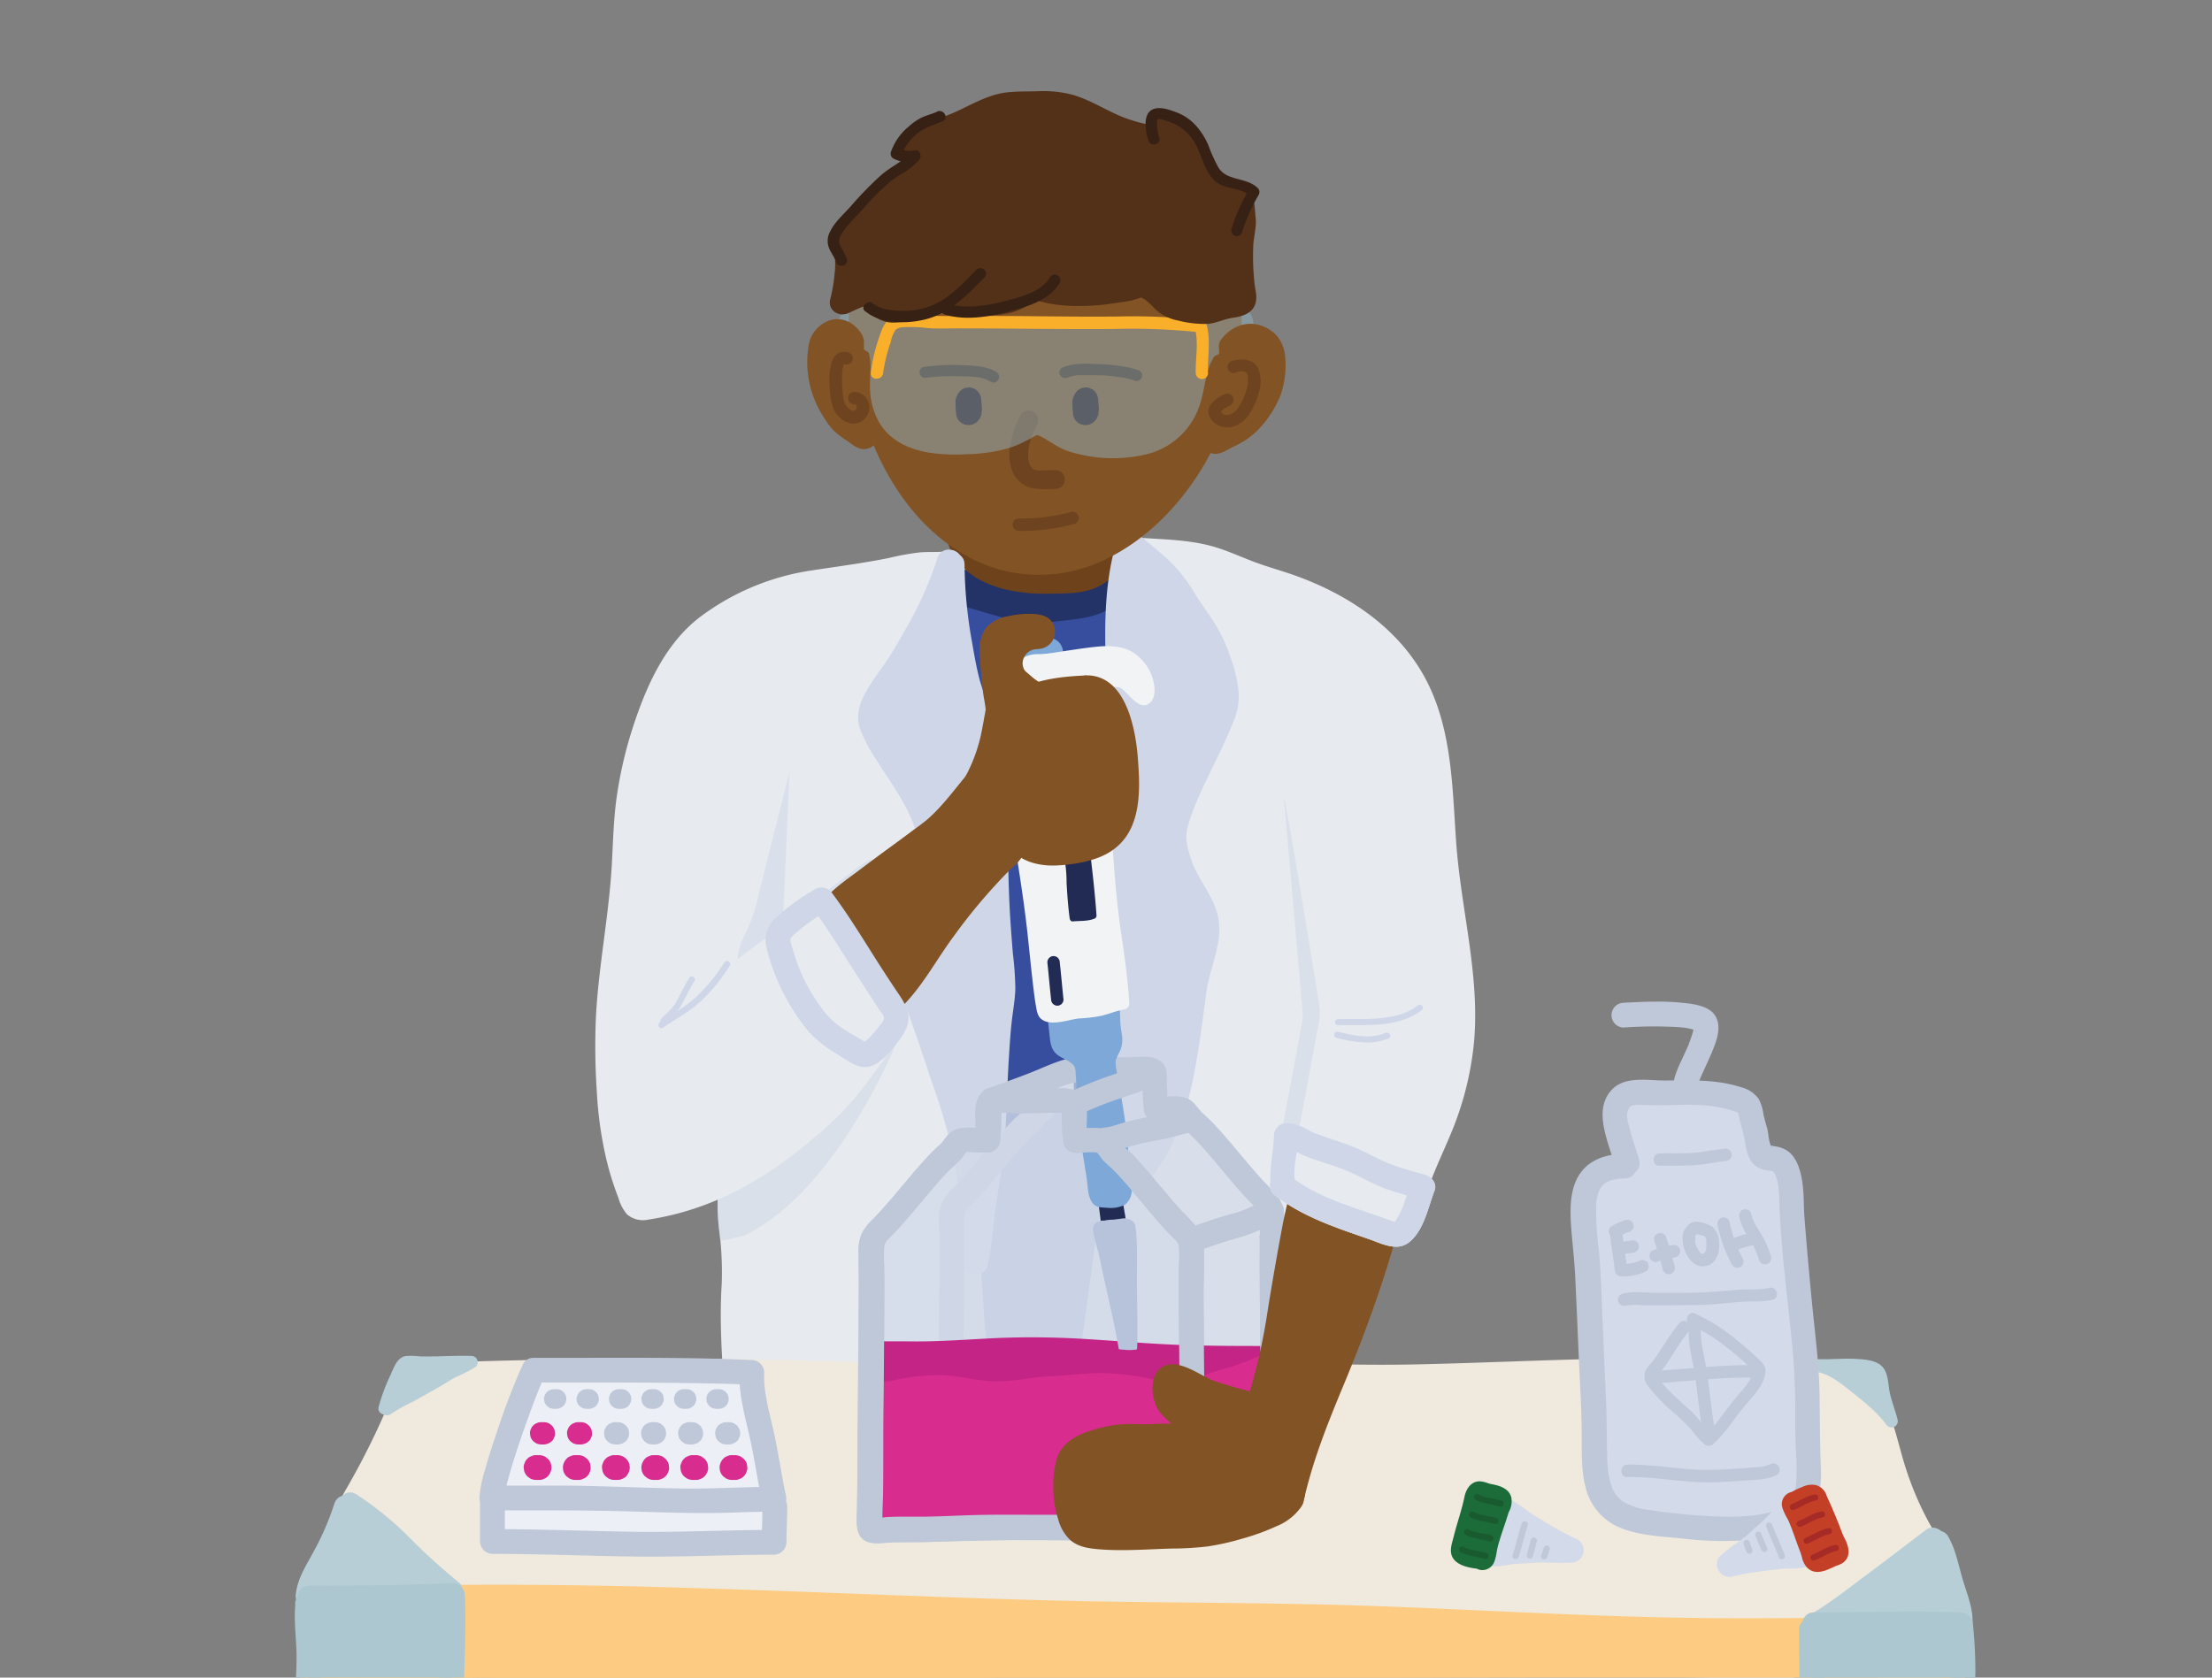 <svg id="Characters" xmlns="http://www.w3.org/2000/svg" xmlns:xlink="http://www.w3.org/1999/xlink" viewBox="0 0 522.05 396.03"><rect x="0" y="0" width="522.05" height="396.03" fill="#808080" stroke="none"/><defs><style>.cls-1{fill:none;}.cls-2{clip-path:url(#clip-path);}.cls-3{fill:#e7eaee;}.cls-4{fill:#374e9e;}.cls-5{fill:#233267;}.cls-6{fill:#6e421a;}.cls-19,.cls-31,.cls-7{opacity:0.5;}.cls-19,.cls-8{fill:#ced6e7;}.cls-9{fill:#fdcc82;}.cls-10{fill:#cfdfe6;}.cls-11{fill:#efe9de;}.cls-12{fill:#b7ced7;}.cls-13{fill:#adc7d0;}.cls-14,.cls-22,.cls-23{fill:#d3dae9;}.cls-15{fill:#1b6c38;}.cls-16{fill:#c0c9d8;}.cls-17{fill:#195b2e;}.cls-18{fill:#bfc8d8;}.cls-20{fill:#c34027;}.cls-21{fill:#a62b26;}.cls-22{opacity:0.7;}.cls-23{opacity:0.8;}.cls-24{fill:#c32485;}.cls-25{fill:#d82c8e;}.cls-26{fill:#825324;}.cls-27{fill:#7da8d8;}.cls-28{fill:#212b54;}.cls-29{fill:#f2f3f5;}.cls-30{fill:#b6c3db;}.cls-31{fill:#5b351a;}.cls-32{fill:#260f10;}.cls-33{fill:#472b17;}.cls-34{fill:#90afbe;}.cls-35{fill:#f9af29;}.cls-36{fill:#533118;}.cls-37{fill:#372114;}.cls-38{fill:#ecf0f6;}</style><clipPath id="clip-path"><rect class="cls-1" x="22.46" y="-16.77" width="496.51" height="414.16"/></clipPath></defs><g class="cls-2"><path class="cls-3" d="M173.9,283.82c-1.17,11.86,2.68,16.55,2.55,28.54-.1,10.27,4.06,28.11,4.5,38.37"/><path class="cls-3" d="M170.07,275.91a50.55,50.55,0,0,0-.38,14.06,79.43,79.43,0,0,1,.65,13c-.58,8.92.06,17.73.67,26.63a131.19,131.19,0,0,1,.44,13.59c-.14,3.75,5.68,4.26,5.83.49.34-8.79-.79-17.62-1.26-26.39a87.37,87.37,0,0,1,0-11.89,74.43,74.43,0,0,0-.32-14.16,51.54,51.54,0,0,1,.2-14.83,2.93,2.93,0,0,0-2.66-3.16,3,3,0,0,0-3.16,2.67Z"/><polygon class="cls-3" points="312.32 335.03 185.12 335.03 169.42 158.58 222.37 131.65 277.88 130.42 325.42 148.79 332.89 258.11 312.32 335.03"/><path class="cls-3" d="M174.84,334.45h137l20.43-76.4L324.86,149.2,277.78,131l-55.27,1.22L170,158.93Z"/><path class="cls-4" d="M224.13,137.13s7.26,180.29,9,181.24,21.85.71,21.85.71l19.4-140.76s-5.82-42.55-6.42-41.77S224.13,137.13,224.13,137.13Z"/><path class="cls-5" d="M223.42,142c5.15,1.31,10.18,3.07,15.35,4.33,4.8,1.16,9.84.48,14.68-.1,4.68-.57,10.54-2.12,12.35-7a2.94,2.94,0,0,0-2-3.6c-2.87-.6-5.39.58-8,1.53a26.3,26.3,0,0,1-9.29,1.16,39.53,39.53,0,0,1-9.7-1c-1.72-.45-3.43-1-5.12-1.54a33.35,33.35,0,0,0-5-1.56,3,3,0,0,0-3.6,2,2.94,2.94,0,0,0,2,3.6,33.12,33.12,0,0,1,5.05,1.56c1.6.53,3.23,1,4.86,1.47a43.4,43.4,0,0,0,10.46,1.27,39.49,39.49,0,0,0,10.12-.81A33.09,33.09,0,0,0,259.3,142c.59-.22,1.17-.42,1.77-.58,0,0,.77-.19.56-.15.11,0,.95,0,.57,0l-2-3.6c-.36,1-2.61,1.66-3.66,2a30.42,30.42,0,0,1-6.58,1.06c-3.66.37-7.19.59-10.76-.37-4.75-1.27-9.43-2.81-14.19-4-3.65-.93-5.2,4.71-1.55,5.64Z"/><path class="cls-6" d="M263,111.32c.21,4.5.56,8.91.56,13.44v-.63c0,4,.05,6.56-2.7,9.54-3.64,3.94-8.41,3.4-13.38,3.56-7.65.24-21-2-21.46-12.51l.29.32c0-5.05-1.14-15.74-1.17-20.75"/><path class="cls-6" d="M260.11,111.32c.21,4.48.54,9,.55,13.44,0,3.76,5.85,3.77,5.85,0v-.63c0-3.77-5.84-3.77-5.85,0,0,3.29,0,6.38-3,8.51s-6.86,1.58-10.17,1.66c-5.21.13-10.57-.49-14.89-3.36a7.88,7.88,0,0,1-3.64-6.22l-5,2.07.28.32c1.71,1.93,5,.37,5-2.07,0-6.93-1.1-13.82-1.17-20.75,0-3.76-5.88-3.77-5.85,0,.07,6.93,1.14,13.82,1.17,20.75l5-2.07-.28-.31a3,3,0,0,0-5,2.06c.44,8,6.79,12.62,14,14.38a39.64,39.64,0,0,0,9.94,1.06c4.42-.08,9.25.18,13.16-2.23a13.28,13.28,0,0,0,5.31-6.28,20.12,20.12,0,0,0,.93-7.52h-5.85v.63h5.85c0-4.49-.34-9-.55-13.44-.18-3.75-6-3.77-5.85,0Z"/><g class="cls-7"><path class="cls-8" d="M186,177.66l-1.82,42.15s21.05-16.77,21.24-16.27-29.82,24.31-30.2,23.92-4-13.79-3.48-15.33,10.69-22.29,10.69-22.29Z"/><path class="cls-8" d="M175.16,228.05a.56.56,0,0,1-.41-.18c-.72-.72-4.14-14.36-3.62-15.93s10.31-21.51,10.72-22.36l4.89-16.7-2,45.67c19.88-15.82,20.39-15.68,20.74-15.58l.29.08.12.29c.19.51.28.75-13.59,11.78-6.51,5.17-14.42,11.33-16.4,12.6A1.54,1.54,0,0,1,175.16,228.05Zm10-45.61L182.94,190c-3.55,7.26-10.3,21.12-10.7,22.31s2.33,11.78,3.21,14.34c1.19-.79,4.29-3.14,8.06-6.07Z"/></g><path class="cls-9" d="M92.5,395c-2.55.56-5.18.22-7.77.3-1.71.05-3.45.15-5.16.27-2,.13-4.13.44-5.16,2.46a19.73,19.73,0,0,0-.9,2.95,18.2,18.2,0,0,0-.68,2.85c-.77,5.28-.26,10.7-1,16-.31,2.38-1.22,4.57-1.31,7-.1,2.7,0,5.36-.22,8.06-.76,10.84.93,21.63,1.41,32.45.25,5.43,0,10.81-.06,16.24s.24,10.9.28,16.35c0,2.28-.56,4.86.87,6.84s3.72,1.94,5.83,1.9c5.37-.1,10.74.52,16.12.53L92,505.44l0,.13h5.65a32.64,32.64,0,0,1-.88-8.82c-.06-3.5-.24-7-.26-10.5,0-7.32-.33-14.62-.5-21.94-.18-7.49-.17-15-.14-22.46,0-7.27,0-14.55.2-21.81.13-4,.3-8,.16-12-.12-3.43-.38-6.95.69-10.26,1.16-3.59-4.49-5.12-5.64-1.55a29.12,29.12,0,0,0-1,9.84c.1,3.42.14,6.82,0,10.24-.23,7.55-.27,15.09-.3,22.64s-.07,15,.06,22.46.53,15.19.55,22.79c0,4,.19,8,.26,12.06.07,3.62.06,7.35,1.09,10.85.76,2.55,5.18,3,5.65,0l0-.13c.28-1.85-.75-3.7-2.82-3.71-4.74,0-9.46-.61-14.19-.59-.7,0-1.41.06-2.11.07H77.43l-.5,0c-.15,0-.06,0-.07,0s0-.17.18.11c-1.3-2,.85.69.69.86a4.79,4.79,0,0,0,0-1.08c.06-1,.08-2,.07-3,0-5.07-.3-10.13-.28-15.2s.31-9.88.15-14.83-.55-10-.94-15a136.52,136.52,0,0,1-.82-15.12c.08-2.49.32-5,.46-7.45.13-2.25-.33-4.69.28-6.88,1.3-4.67,1.48-9.57,1.64-14.4a31.86,31.86,0,0,1,.48-7c.17-.67,1.07-2.27.84-3l0-.17-.77.78c-.09.3-.44,0,0,.07a4.78,4.78,0,0,0,.86-.07c1.83-.11,3.7-.25,5.54-.28,3,0,5.85.16,8.77-.49,3.67-.81,2.12-6.45-1.56-5.64Z"/><path class="cls-10" d="M458.82,395c-2.55.56-5.18.22-7.77.3-1.71.05-3.45.15-5.16.27-2.05.13-4.13.44-5.16,2.46a19.73,19.73,0,0,0-.9,2.95,17.14,17.14,0,0,0-.68,2.85c-.77,5.28-.26,10.7-1,16-.31,2.38-1.22,4.57-1.31,7-.1,2.7,0,5.36-.22,8.06-.76,10.84.93,21.63,1.41,32.45.25,5.43,0,10.81-.06,16.24s.24,10.9.28,16.35c0,2.28-.56,4.86.87,6.84s3.72,1.94,5.83,1.9c5.37-.1,10.73.52,16.12.53l-2.83-3.7,0,.13h5.65a32.64,32.64,0,0,1-.88-8.82c-.06-3.5-.24-7-.26-10.5,0-7.32-.33-14.62-.5-21.94-.18-7.49-.17-15-.14-22.46,0-7.27,0-14.55.2-21.81.13-4,.3-8,.16-12-.12-3.43-.38-6.95.69-10.26,1.16-3.59-4.49-5.12-5.64-1.55a29.12,29.12,0,0,0-1,9.84c.1,3.42.14,6.82,0,10.24-.23,7.55-.27,15.09-.3,22.64s-.07,15,.06,22.46.53,15.19.55,22.79c0,4,.18,8,.26,12.06.07,3.62.06,7.35,1.09,10.85.76,2.55,5.18,3,5.65,0l0-.13c.28-1.85-.75-3.7-2.82-3.71-4.74,0-9.46-.61-14.19-.59-.7,0-1.41.06-2.11.07h-1.06l-.5,0c-.15,0-.06,0-.07,0s0-.17.18.11c-1.3-2,.85.69.69.86a4.79,4.79,0,0,0,0-1.08c.06-1,.08-2,.07-3-.05-5.07-.3-10.13-.28-15.2s.31-9.88.15-14.83-.55-10-.94-15a136.52,136.52,0,0,1-.82-15.12c.08-2.49.32-5,.46-7.45.13-2.25-.33-4.69.28-6.88,1.3-4.67,1.48-9.57,1.64-14.4a31.86,31.86,0,0,1,.48-7c.17-.67,1.07-2.27.84-3l0-.17-.77.78c-.09.3-.44,0,0,.07a4.78,4.78,0,0,0,.86-.07c1.83-.11,3.7-.25,5.54-.28,3,0,5.85.16,8.77-.49,3.67-.81,2.12-6.45-1.56-5.64Z"/><path class="cls-11" d="M459.64,386c-3-22.83-7.67-17.79-14.7-40.07-3.49-11.1-3.07-19.45-18.11-19.64-12.7-.16-23.79-1.32-36.46-1.29-28,.06-58.64,2.54-87,1.29-31.49-1.38-63.25,1-94.48-.14-36.66-1.38-73.92-1.35-110.43.14-8.57,24-16.89,29.7-23,50.74l17,9.25s325.64,5.64,327.46,5.64S459.64,386,459.64,386Z"/><path class="cls-11" d="M463.87,384.83a66.36,66.36,0,0,0-3.42-15.13,76.4,76.4,0,0,0-4.83-9.61,73.35,73.35,0,0,1-5.56-12.63c-1.49-4.37-2.38-8.95-4-13.26-1.5-4-3.74-7.61-7.57-9.72-5.27-2.92-11.45-2.51-17.27-2.71-7.2-.24-14.38-.74-21.58-1s-14.44-.17-21.67,0c-14.48.32-29,1-43.45,1.32-14.69.32-29.31-.33-44-.56-15.15-.23-30.3.18-45.45.42-15,.23-29.88,0-44.84-.48q-45.22-1.43-90.48,0-5.64.18-11.28.42a4.54,4.54,0,0,0-4.23,3.22A177,177,0,0,1,82,351a121,121,0,0,0-10.75,24.87,4.43,4.43,0,0,0,2,4.95c5.64,3.07,11.2,6.38,17,9.22,1.6.78,3.31.64,5,.67l22,.39,39.38.68,50.3.87,55.91,1,54.85.94,48.56.84L402,396c5.77.1,11.54.22,17.31.29,3.3,0,6.67-.75,9.93-1.23,8.7-1.28,17.39-2.63,26.08-4l5.52-.86c2.34-.37,3.64-3.3,3.06-5.4-.69-2.49-3.05-3.43-5.4-3.06q-8.5,1.34-17,2.64l-12.93,1.95-5.27.77c-.65.1-1.31.22-2,.28,1.43-.13.11,0-.49,0-3.47.38-7.14,0-10.62-.08L382,386.89l-41.65-.71-50-.86-53.08-.92L186,383.51l-44.6-.77-32.56-.57c-5.22-.09-10.45-.3-15.67-.27h-.68l2.21.6-17-9.25,2,5a112.39,112.39,0,0,1,10.34-23.62,184.45,184.45,0,0,0,12.62-27.12l-4.23,3.22q44.61-1.81,89.28-.78c14.7.34,29.38,1,44.09,1,14.89-.07,29.78-.53,44.66-.62,14.48-.08,28.93.76,43.4.78s28.82-.57,43.23-1.06c14.2-.47,28.4-.85,42.6-.15,7.14.35,14.26.7,21.41.87a16.76,16.76,0,0,1,6.39,1.08c-.75-.29.3.16.52.28s.72.44,1.07.67c-.7-.47.05.07.3.31s1.14,1.36.53.51a17.65,17.65,0,0,1,1.23,2l.23.48c.29.58-.26-.67,0-.06s.36.93.52,1.4c.64,1.88,1.13,3.81,1.65,5.72A106.42,106.42,0,0,0,445.22,359c1.51,3.29,3.37,6.37,5.08,9.55.36.67.71,1.34,1,2,.17.36.33.72.49,1.07.26.58-.27-.69,0-.08.08.22.17.45.26.67a45.8,45.8,0,0,1,1.83,6.19c.67,2.9,1.13,5.83,1.53,8.78.32,2.35,3.33,3.63,5.4,3.06C463.34,389.53,464.19,387.19,463.87,384.83Z"/><path class="cls-9" d="M74.23,505.14c-2.85-39.94-1.47-87.51.18-127.12,70.74-3.46,141.69,3.3,212.41,3.3,35.73,0,71.09,2.49,106.73,3.44,18.29.48,48.6-.11,66.09-.11l1.34,9.82c0,11.67,1.16,28.39,1.15,39.73,0,30.53,1.14,40.34,1.14,70.94l-22.15-1.59L443,400.79,425.9,399.1s-193.57-.56-194.43-.7-145.53-3-145.53-3l-11.06-2.89,1.05-13.44"/><path class="cls-9" d="M77.15,505.14c-2.35-33.25-1.88-66.68-.83-100q.44-13.57,1-27.15L74.41,381c26.62-1.29,53.29-1.16,79.94-.48s53.31,1.92,80,2.79,53.47.65,80.2,1.41c26.43.76,52.83,2.34,79.27,3,19.85.51,39.72,0,59.58-.1l6.27,0-2.82-2.15.8,5.85.42,3.14a22.41,22.41,0,0,1,0,3.12c.14,9.17.67,18.32,1,27.48s.15,18.17.31,27.26c.13,7.58.37,15.16.57,22.75q.42,15.06.44,30.12l2.92-2.92-22.15-1.59,2.92,2.92.62-34.76,1-55.36.22-12.64a3,3,0,0,0-2.92-2.93c-7.36-.72-14.65-1.67-22-1.69l-32.17-.1-49.82-.16-52.46-.17q-20.31-.08-40.62-.17c-3.79,0-7.58,0-11.37-.06-.85,0-1.72-.06-2.57,0h-.42c0,.14,1.63.13-.1,0h-.31c-9-.52-18.1-.41-27.11-.6l-50.65-1-48-.95-14.85-.3-3.73-.07c-.16,0-.57-.09-.71,0-.29.15.67.16.64.08a7.24,7.24,0,0,0-1.59-.41l-9.4-2.46,2.15,2.82,1-13.44c.29-3.75-5.56-3.73-5.85,0L72,392.53a2.94,2.94,0,0,0,2.14,2.82l9.67,2.53a12.72,12.72,0,0,0,2.92.48c3.29.1,6.58.13,9.86.19l43.31.86,52.63,1.06q17.74.36,35.5.75c1,0,2.06.1,3.09.08,1.25,0-1.84-.15.41,0h.42c2.41.11,4.84,0,7.26.06q17.73.11,35.47.15l51.06.18,51.88.16,37.92.12,9.1,0c3.22,0,6.43.51,9.64.82l8.72.86L440,400.79l-.62,34.76-1,55.36-.23,12.64a3,3,0,0,0,2.93,2.93l22.15,1.59a3,3,0,0,0,2.93-2.93c0-16.77-.64-33.52-1-50.28-.18-9.14-.05-18.29-.29-27.42-.24-9.29-.79-18.57-1-27.86a75.68,75.68,0,0,0-.56-8.78l-.94-6.93a2.93,2.93,0,0,0-2.82-2.15c-19.77,0-39.54.49-59.31.24-25.29-.32-50.56-1.92-75.83-2.82-26.71-.94-53.43-.66-80.14-1.42s-53.31-2-80-2.81-53.31-1.19-79.95-.24q-5,.18-10,.43A3,3,0,0,0,71.48,378c-1.38,33.24-2.41,66.54-1.49,99.81.26,9.11.67,18.22,1.31,27.31.27,3.74,6.12,3.76,5.85,0Z"/><path class="cls-9" d="M459,399.89c-23.23,0-41.25.11-64.53,1.13-27.58,1.21-55.29-1.11-82.84-1.13-31.28,0-62.91-.42-94.25-1.46-16.47-.54-33-1-49.49-1.78-13.33-.63-26.86.58-40.24,0-17.13-.77-35.64-1.82-52.74-.73"/><path class="cls-9" d="M459,397c-11.76,0-23.52,0-35.27.23-12,.21-24.06.83-36.09,1.13C362,399,336.44,397,310.85,397s-51-.3-76.42-1c-12.8-.33-25.6-.77-38.4-1.19s-25.47-1.34-38.2-1.28c-6.22,0-12.44.25-18.66.32s-12.44-.2-18.66-.49c-12.23-.56-24.49-1.09-36.74-.79-3,.07-5.93.2-8.89.38-3.74.23-3.76,6.08,0,5.85a360.13,360.13,0,0,1,36.59,0c12.37.49,24.65,1,37,.7,12.7-.27,25.32.35,38,.81s25.62.87,38.43,1.26q38.2,1.14,76.43,1.2c12.79,0,25.55.18,38.33.6s25.6.91,38.41.89c12.37,0,24.73-.76,37.11-1.06,11.51-.29,23-.38,34.55-.4H459c3.77,0,3.77-5.85,0-5.85Z"/><path class="cls-9" d="M91.22,396.25a29.12,29.12,0,0,0-1,9.84c.1,3.42.14,6.82,0,10.24-.23,7.55-.27,15.09-.3,22.64s-.07,15,.06,22.46.53,15.19.55,22.79c0,4,.19,8,.26,12.06.07,3.62.06,7.35,1.09,10.85s6.72,2.07,5.65-1.56a32.64,32.64,0,0,1-.88-8.82c-.06-3.5-.24-7-.26-10.5,0-7.32-.33-14.62-.5-21.94-.18-7.49-.17-15-.14-22.46,0-7.27,0-14.55.2-21.81.13-4,.3-8,.16-12-.12-3.43-.38-6.95.69-10.26,1.16-3.59-4.49-5.12-5.64-1.55Z"/><path class="cls-12" d="M82.68,355.34A72.15,72.15,0,0,1,95,365.53a119.44,119.44,0,0,0,11.24,10.1c-6.48,1.22-13.49.77-20.06,1-4.41.17-9.14.58-13.49.16.1-3.49,3-7.15,4.47-10.33a80.06,80.06,0,0,0,4.53-10.66"/><path class="cls-12" d="M81.2,357.87a68.35,68.35,0,0,1,11.58,9.54,130.81,130.81,0,0,0,11.41,10.29l1.29-4.89c-5.37,1-10.89.76-16.32.84s-11,.72-16.45.24l2.92,2.92c.2-3.25,2.83-6.22,4.18-9.08a82.37,82.37,0,0,0,4.72-11.13c1.09-3.61-4.55-5.15-5.64-1.55a64.43,64.43,0,0,1-4.74,11c-1.84,3.49-4.12,6.74-4.37,10.8a3,3,0,0,0,2.93,2.93c5.65.5,11.33-.17,17-.24,5.81-.07,11.6,0,17.34-1.05,2.07-.38,2.93-3.55,1.29-4.89A143.38,143.38,0,0,1,96.55,362.9a75.23,75.23,0,0,0-12.4-10.09c-3.15-2.08-6.08,3-3,5.06Z"/><path class="cls-13" d="M72.62,378.73c-.47,4.5.5,9.49.27,14.16-.2,3.95-.4,15.92-.4,15.92l23.81.74c.09-1.58-.74-7.15.25-8.29,1.26-1.44,8.13-.47,9.94-.54.23-8,.63-16,.33-24-11.18.5-22.65.64-33.84.64"/><path class="cls-13" d="M69.7,378.73c-.36,3.85.19,7.69.28,11.54.06,2.47-.12,5-.18,7.44-.1,3.7-.17,7.4-.23,11.1a3,3,0,0,0,2.92,2.93l23.81.73a3,3,0,0,0,2.93-2.92c0-1.44-.16-2.88-.22-4.31a13.68,13.68,0,0,1,0-2.56c-.07.5,0,0,.09-.17a1.79,1.79,0,0,1-.84,1.06c.27-.15.22-.13-.14,0,.06,0,1.13-.22.52-.14.31,0,.63-.05.94-.07.92,0,1.84,0,2.76,0,1.37.06,2.75.23,4.12.21a3,3,0,0,0,2.93-2.93c.23-8,.61-16,.33-24a3,3,0,0,0-2.93-2.92c-11.27.49-22.56.63-33.84.63-3.77,0-3.78,5.85,0,5.85,11.28,0,22.57-.14,33.84-.63l-2.92-2.93c.28,8-.1,16-.33,24l2.92-2.92c-3.53.07-7.91-1.2-11.15.72-3.57,2.11-1.85,7.69-2,11l2.92-2.93-23.81-.73,2.93,2.92c.06-3.7.13-7.4.23-11.1.06-2.39.23-4.79.19-7.18-.08-3.93-.66-7.86-.29-11.8a2.93,2.93,0,0,0-5.85,0Z"/><path class="cls-12" d="M456.16,363.58c-5.82,4.41-11.63,8.94-17.56,13.2a106.68,106.68,0,0,1-10,7c11.28-.06,22.75-.36,34.05-.74.16-2.54-1.5-6.88-2.23-9.4-.85-2.91-1.55-6.75-3.07-9.32"/><path class="cls-12" d="M454.68,361.06c-4.64,3.51-9.24,7.08-13.92,10.54-4.45,3.29-8.85,6.89-13.67,9.62a3,3,0,0,0,1.47,5.45c11.35-.07,22.7-.36,34.05-.75a3,3,0,0,0,2.92-2.92c.12-3.38-1.28-6.68-2.23-9.85-1.06-3.49-1.65-7.13-3.46-10.35s-6.9-.33-5,2.95c1.54,2.74,2,6,2.86,8.95.81,2.66,2.13,5.54,2,8.3l2.93-2.93c-11.35.39-22.7.68-34.05.75l1.48,5.45c4.82-2.73,9.22-6.33,13.67-9.62,4.68-3.46,9.28-7,13.92-10.54a3,3,0,0,0,1.05-4c-.72-1.24-2.73-2-4-1.05Z"/><path class="cls-13" d="M427.52,384.83c0,6.36.12,12.82.36,19.19,4.56.7,7.15-1.49,7.41,4.46.06,1.5-.56,4,.64,4.83.74.52,27.34.09,27.34.09,1-2-.36-12.25-.18-14.51a90.82,90.82,0,0,0-.38-15.38c-11.49-.37-23,0-34.54,0"/><path class="cls-13" d="M424.59,384.83q0,9.6.36,19.19a3,3,0,0,0,2.15,2.82,23.34,23.34,0,0,0,3.33.26c.45,0,.9,0,1.34,0h.48c.59,0,.28.18.07,0a3,3,0,0,0,.38.1c-1-.33.15.15-.35-.17l-.15-.11c-.24-.34-.27-.38-.09-.1.07,0,.2.62,0,0a7.85,7.85,0,0,1,.22,2.88c-.13,2.38,0,5.72,2.87,6.5a11.34,11.34,0,0,0,2.54.25c6.51.25,13,.07,19.54,0,2,0,4-.05,6-.09a2.87,2.87,0,0,0,2.53-1.44,13.62,13.62,0,0,0,.75-6.08c-.08-2.4-.3-4.8-.45-7.19s.08-4.66.1-7a110.85,110.85,0,0,0-.57-11.09,3,3,0,0,0-2.92-2.93c-11.52-.35-23,0-34.54,0-3.77,0-3.77,5.85,0,5.85,11.51,0,23-.32,34.54,0l-2.93-2.92c.33,3.42.56,6.86.57,10.31,0,2.41-.28,4.82-.14,7.23.13,2.19.33,4.37.44,6.57.06,1.06.1,2.12.07,3.18,0,.43,0,.86-.07,1.29.06-.66-.3.72.1-.17l2.52-1.45q-7.5.12-15,.16c-3.16,0-6.32,0-9.47,0l-1.49,0c-.29,0-1.31-.21-.67,0s.25.05.12,0l1.31.91.07.14c-.17.22,0-.24,0-.42,0-1.18.16-2.34,0-3.52-.24-2.59-1.14-5.27-3.89-6.09-1.77-.53-4.1-.13-5.61-.34L430.8,404q-.35-9.6-.36-19.19c0-3.76-5.85-3.77-5.85,0Z"/><path class="cls-12" d="M428.56,322.24c3.19.58,12.75-1,14.79,1.58,1,1.25,1,4.6,1.46,6.15.56,1.88,1.24,3.7,1.68,5.63-2.16-2.94-5.31-5.49-8.12-7.78-2.26-1.84-6.41-5-9.38-5.36"/><path class="cls-12" d="M428.17,323.65c4.05.69,8.28-.47,12.29.36a5.89,5.89,0,0,1,1.18.33,2.06,2.06,0,0,1,.51.34c.11.11.11.11,0,0,.06.1.12.2.17.3s.13.39.19.59a16,16,0,0,1,.35,1.83,24,24,0,0,0,.7,3.57c.51,1.67,1.09,3.31,1.49,5l2.68-1.13a49.31,49.31,0,0,0-9.11-8.68c-2.65-2.09-5.81-4.66-9.27-5.13a1.51,1.51,0,0,0-1.8,1,1.47,1.47,0,0,0,1,1.8c3,.41,5.83,2.67,8.16,4.52,3,2.39,6.15,4.86,8.47,7.95a1.47,1.47,0,0,0,2.67-1.13c-.58-2.46-1.64-4.79-2-7.29-.26-1.78-.35-4-1.72-5.36-1.18-1.15-3-1.44-4.54-1.61a39.67,39.67,0,0,0-5.56-.11c-1,0-2,.07-3.06.08-.41,0-.81,0-1.21,0l-.61,0-.2,0c-.25,0,.33.06-.05,0a1.51,1.51,0,0,0-1.8,1,1.47,1.47,0,0,0,1,1.8Z"/><path class="cls-12" d="M91.34,332.71a35.83,35.83,0,0,1,5.49-3.15c1.83-1,3.62-2.05,5.45-3,1.5-.81,2.92-1.76,4.38-2.59s3.32-1.34,4.64-2.35c-4.66-.14-9.35.3-14,.08-1,0-1.39-.3-2.14.44a8.41,8.41,0,0,0-1.23,2.24c-.62,1.28-1.15,2.57-1.69,3.89a28.62,28.62,0,0,0-1.46,4.36"/><path class="cls-12" d="M92.37,333.75A33.55,33.55,0,0,1,97.26,331c1.71-.91,3.38-1.9,5.07-2.83s3.36-2,5.07-3a42,42,0,0,0,4.64-2.35,1.47,1.47,0,0,0-.74-2.72c-2.74-.08-5.47,0-8.21.1-1.33,0-2.66.06-4,0a17.18,17.18,0,0,0-3.36-.08c-2.07.39-2.8,2.8-3.56,4.47a43.68,43.68,0,0,0-2.81,7.55c-.46,1.83,2.36,2.61,2.82.78a38.86,38.86,0,0,1,2.36-6.5c.4-.9.79-1.83,1.24-2.71s.45-.72,1.22-.66c4.75.37,9.54-.19,14.29-.07l-.74-2.72c-1.41,1-3.12,1.5-4.64,2.34-1.82,1-3.58,2.14-5.4,3.15s-3.54,2-5.36,3a29.29,29.29,0,0,0-4.85,2.89,1.47,1.47,0,0,0,0,2.07,1.49,1.49,0,0,0,2.06,0Z"/><path class="cls-14" d="M352.44,366.55a62.42,62.42,0,0,1,2-5.91c.44-1.2,1.24-2.47,1.17-3.79a25.38,25.38,0,0,1,3.5,2.37c1.33.87,2.69,1.76,4.09,2.57a67.33,67.33,0,0,0,7.62,4.12c-2.88.24-6-.23-8.91,0-1.6.14-3.22.17-4.81.34a35,35,0,0,1-4.37.54,6.17,6.17,0,0,1,2.05-3.44c1.54-.85,4.22.65,6.15.72"/><path class="cls-14" d="M355.26,367.33a54.52,54.52,0,0,1,1.8-5.27c.53-1.44,1.51-3.22,1.5-5.21l-4.4,2.53a20.63,20.63,0,0,1,3.29,2.22c1.25.87,2.55,1.68,3.86,2.45a67.53,67.53,0,0,0,8.06,4.38l1.48-5.45c-3.08.24-6.17-.18-9.25.06-1.49.12-3,.16-4.47.31-.89.1-1.77.25-2.65.4,0,0-.94.14-.5.08a9.87,9.87,0,0,1-1.22.07l2.82,3.7a6,6,0,0,1,.27-.92c-.14.39-.1.22,0-.05s.19-.36.3-.53.46-.57.18-.28.21-.16.2-.16-.95.49-.52.36-.68,0,0,0c.34,0,.16,0-.07,0a6.63,6.63,0,0,1,.75.15c.38.09.77.19,1.15.3a15.53,15.53,0,0,0,3.1.57,3,3,0,0,0,2.93-2.93,3,3,0,0,0-2.93-2.92c-.65,0,.46.14-.16,0l-.87-.21c-.52-.13-1-.28-1.54-.4a7.79,7.79,0,0,0-4-.15c-2.33.66-4,3.36-4.47,5.65a3,3,0,0,0,2.82,3.7,16.62,16.62,0,0,0,2.63-.26l1-.16.63-.1q.56-.09.15,0c1.48-.16,3-.19,4.47-.31,3.08-.24,6.17.18,9.25-.06a3,3,0,0,0,2.82-2.15,3,3,0,0,0-1.34-3.3,68.32,68.32,0,0,1-8.07-4.38c-1.31-.78-2.61-1.58-3.86-2.45a19.77,19.77,0,0,0-3.29-2.22,3.06,3.06,0,0,0-2.95,0,2.91,2.91,0,0,0-1.45,2.52c0,.36,0,.41,0,.13a4,4,0,0,1-.16.59c-.06.2-.13.39-.21.59.09-.22.06-.17-.08.16-.36.83-.68,1.67-1,2.51a51.23,51.23,0,0,0-1.67,4.94,2.93,2.93,0,0,0,5.64,1.56Z"/><path class="cls-15" d="M350,367.62c.41-1,.41-2.22.72-3.29.44-1.53.87-3.07,1.41-4.56.45-1.23.81-2.51,1.24-3.74.21-.63.86-1.53.39-2s-2.47-.79-3.25-1a4.61,4.61,0,0,0-1.28-.37c-.59.19-.76,2.05-.91,2.58-.91,3.18-1.91,6.37-2.64,9.59-.24,1.08-.78,1.48.65,2a14,14,0,0,0,3.16.72"/><path class="cls-15" d="M352.77,368.4a12.52,12.52,0,0,0,.5-2.28,22.13,22.13,0,0,1,.69-2.63c.47-1.62,1.06-3.21,1.57-4.81.14-.45.28-.9.43-1.34a4.61,4.61,0,0,1,.18-.53s-.32.71-.08.18a5.09,5.09,0,0,0,.62-3.49c-.48-1.87-2.29-2.63-4-3-.48-.11-1-.18-1.45-.33a6.59,6.59,0,0,0-2-.47c-2.1,0-3.22,1.83-3.6,3.65-.64,3.12-1.74,6.15-2.51,9.25-.48,1.92-1.38,4.07.2,5.75,1.43,1.52,4.12,1.87,6.09,2.07a2.93,2.93,0,0,0,2.92-2.92,3,3,0,0,0-2.92-2.93c-.56-.06.2.07-.15,0-.17,0-.35-.07-.53-.11a12.23,12.23,0,0,1-1.19-.31s-.8-.27-.37-.11l.07,0c-.21-.12-.12,0,.29.25l.69,1.71-.08.56a1,1,0,0,0,.08-.3c.46-1.54.78-3.11,1.21-4.66s1-3.37,1.47-5.06c.15-.52.25-1,.36-1.56,0-.25.13-.5.18-.75s-.08.18-.14.27q.17-.28-.09.09a2,2,0,0,1-.59.56l-1.47.39c.26,0-.59-.18-.38,0a1.63,1.63,0,0,0,.39.13l.61.21c.56.15,1.14.24,1.71.38.15,0,.3.09.45.12s.48.29-.15-.09c.52.31.3.22-.31-.84a1.11,1.11,0,0,1-.52-1.18q.07-.42,0,0c.1-.3.19-.43,0-.06s-.29.64-.41,1-.29.82-.42,1.23c-.56,1.74-1.18,3.46-1.7,5.21a27.43,27.43,0,0,0-.74,2.65,18.65,18.65,0,0,1-.57,2.67,2.94,2.94,0,0,0,2,3.59,3,3,0,0,0,3.6-2Z"/><path class="cls-16" d="M358.41,367.53c.83-2.47,1.34-5,2.15-7.51.29-.89-1.12-1.28-1.41-.38-.81,2.47-1.33,5-2.15,7.5-.29.9,1.12,1.28,1.41.39Z"/><path class="cls-16" d="M361.77,367.41c.34-1.17.6-2.36.93-3.53a.74.74,0,0,0-.51-.9.75.75,0,0,0-.9.52c-.33,1.16-.59,2.35-.93,3.52a.73.73,0,1,0,1.41.39Z"/><path class="cls-16" d="M365.05,367.77a14.1,14.1,0,0,0,.68-2,.73.73,0,1,0-1.41-.39,16,16,0,0,1-.52,1.66l.07-.18c0,.06-.05.13-.08.19a.72.72,0,0,0,.26,1,.74.74,0,0,0,.56.07.7.7,0,0,0,.44-.33Z"/><path class="cls-15" d="M345.07,365.82c1.66.89,3.75.94,5.53,1.5"/><path class="cls-17" d="M344.7,366.45c1.78.94,3.81,1,5.71,1.57a.72.72,0,0,0,.89-.51.74.74,0,0,0-.51-.9c-1.75-.53-3.72-.56-5.35-1.42a.73.73,0,0,0-.74,1.26Z"/><path class="cls-15" d="M346.25,361.69c1.66.89,3.74.94,5.53,1.5"/><path class="cls-17" d="M345.88,362.32c1.78.94,3.81,1,5.7,1.57a.73.73,0,0,0,.9-.51.74.74,0,0,0-.51-.9c-1.75-.53-3.72-.56-5.35-1.42a.73.73,0,0,0-.74,1.26Z"/><path class="cls-15" d="M347.43,357.56c1.66.9,3.74.95,5.53,1.5"/><path class="cls-17" d="M347.06,358.19c1.78.94,3.81,1,5.7,1.58a.75.75,0,0,0,.9-.51.73.73,0,0,0-.51-.9c-1.75-.54-3.73-.57-5.35-1.43a.75.75,0,0,0-1,.26.74.74,0,0,0,.26,1Z"/><path class="cls-15" d="M348.61,353.43c1.66.9,3.74.95,5.53,1.5"/><path class="cls-17" d="M348.24,354.06c1.78.94,3.81,1,5.7,1.58a.75.75,0,0,0,.9-.51.74.74,0,0,0-.51-.9c-1.76-.54-3.73-.57-5.35-1.43a.75.75,0,0,0-1,.26.73.73,0,0,0,.26,1Z"/><path class="cls-14" d="M383.31,275.3c-13.24.06-9.28,13.32-8.8,23,.58,11.91,1.06,23.85,1.6,35.66s-2.25,23.25,12.21,25.24c9.13,1.26,21.68,2.81,30.73.37,10-2.69,7.48-11.64,7.48-20.56a187.62,187.62,0,0,0-.89-22.79c-1.19-9.59-1.83-19.09-2.72-28.72-.37-3.95.32-9.58-2.31-13-1.17-1.54-4.05-.61-4.94-2-1.29-2.07-.93-3.82-1.59-5.83-1.93-5.93.34-6.2-6.68-7.88-5-1.21-10.42-.73-15.61-.75s-9.46-1.31-10.68,4.16c-.56,2.54,2.25,9.91,2.92,12.41"/><path class="cls-18" d="M383.31,272.37c-4.24.07-8.47,1.4-10.76,5.22-1.89,3.17-2,7.14-1.83,10.73.23,4.11.78,8.19,1,12.3.34,6.92.63,13.83.93,20.75.26,5.85.64,11.71.65,17.57,0,4-.11,8.2.9,12.14a13.76,13.76,0,0,0,7.08,9.08c4.67,2.3,10.3,2.5,15.4,3a79.41,79.41,0,0,0,17.16.29c5.1-.57,10.56-1.67,13.66-6.17,2.43-3.54,2.36-8.22,2.19-12.33-.24-5.67-.15-11.34-.29-17-.18-6.83-1.09-13.55-1.75-20.33s-1.26-13.53-1.79-20.3c-.19-2.45-.1-4.93-.38-7.38-.31-2.65-1-5.84-3-7.76a6.45,6.45,0,0,0-3.48-1.54,9.07,9.07,0,0,0-1.33-.23l.07.05a1.25,1.25,0,0,1,.47.52c-.13.06-.49-1.08-.5-1.14-.36-1.23-.37-2.53-.72-3.76-.29-1-.59-2-.8-3a10.71,10.71,0,0,0-1.11-3.63,7.23,7.23,0,0,0-4.22-2.8c-5.86-1.88-11.91-1.61-18-1.57-4.18,0-9.6-1.18-12.7,2.44s-1.84,8.53-.56,12.73c.52,1.7,1.12,3.39,1.6,5.1,1,3.63,6.65,2.09,5.64-1.55-.44-1.6-1-3.17-1.49-4.75q-.42-1.33-.78-2.7c-.12-.46-.24-.93-.34-1.39-.05-.22-.1-.44-.14-.67,0,0-.14-1-.08-.44,0-.35,0-.71,0-1.05,0-.08,0-.46,0,0s.09-.28.13-.41a2.52,2.52,0,0,1,.41-.91c.28-.42-.22.25.09-.11s-.25.15.16-.15.21-.13,0-.06a4.84,4.84,0,0,1,.54-.17,1.88,1.88,0,0,1,.7-.12,23.4,23.4,0,0,1,2.9,0c5.33.22,10.83-.5,16.12.41a34.43,34.43,0,0,1,3.48.81l1.15.35c.13,0,.54.23,0,0,.08,0,.4.25.45.23-.11.05.68.08.07,0-.25,0-.17-.21,0,0s-.33-.63,0,0c.14.27-.13-.64,0,0,.06.3.15.6.21.9.33,1.63.84,3.21,1.19,4.83.54,2.48.65,5.57,3.08,7.08a7.34,7.34,0,0,0,2.85.88c.14,0,1.1.22.94.13s.36.55.46.77c.91,1.9.93,4.18,1,6.25.36,11.89,2.08,23.73,3.18,35.57.57,6.11.59,12.25.59,18.39,0,4.18.52,8.42.2,12.59a9.34,9.34,0,0,1-1.22,4.1,6.72,6.72,0,0,1-1.16,1.26,9.09,9.09,0,0,1-2.31,1.17c-4.73,1.55-10,1.56-14.9,1.37a146.09,146.09,0,0,1-14.91-1.46,16.51,16.51,0,0,1-5.68-1.63,7,7,0,0,1-2.71-2.55c-.19-.32-.36-.65-.53-1,0-.08-.21-.52,0-.09a4.29,4.29,0,0,1-.19-.54,18.41,18.41,0,0,1-.62-2.43,34.11,34.11,0,0,1-.38-4.7c-.11-4.32-.08-8.63-.27-13q-.42-9.48-.83-19c-.24-5.39-.34-10.82-.84-16.2a77.24,77.24,0,0,1-.68-10.3,10.94,10.94,0,0,1,.66-3.75,4,4,0,0,1,1.87-2.22c.17-.09.95-.43.58-.3.34-.12.68-.22,1-.31a10.8,10.8,0,0,1,2.64-.28c3.76-.05,3.77-5.9,0-5.85Z"/><path class="cls-18" d="M400.83,255.91a11.65,11.65,0,0,1,.47-1.41c0-.05.26-.64.08-.19s.08-.19.1-.23l.45-1c.71-1.56,1.44-3.11,2.1-4.69,1.05-2.53,2.35-5.84.86-8.46-1.18-2.07-3.92-2.67-6.1-3a56.39,56.39,0,0,0-8.52-.46c-2.39,0-4.78.14-7.18.26a2.93,2.93,0,0,0,0,5.85,101.48,101.48,0,0,1,13.05-.1l.91.08c.12,0,1,.16.48.05s.38.06.53.08l.84.17c.39.09.77.23,1.16.33s-.67-.38-.05,0a2.47,2.47,0,0,0,.42.27c-.28,0-.61-.52-.33-.24.11.11.2.3-.08-.12-.07-.1-.42-1-.29-.44.1.38,0-.77,0-.05,0,.09,0,.23,0,.32,0,.57.16-.66,0-.07a25.62,25.62,0,0,1-1.13,3.51c-.29.73.16-.35,0,.09-.09.19-.17.38-.25.57-.17.37-.33.75-.51,1.12l-1,2.18a25.8,25.8,0,0,0-1.6,4,2.93,2.93,0,1,0,5.64,1.56Z"/><path class="cls-18" d="M380,291.61c.17,1.45.37,2.9.59,4.35.09.68.2,1.37.29,2.05,0,.16.05.32.07.48,0,0,.06.46,0,.24.05.36.1.72.14,1.09a1.52,1.52,0,0,0,1.46,1.46,9.71,9.71,0,0,0,3-.2,12.35,12.35,0,0,0,2.84-.9,1.49,1.49,0,0,0,.53-2,1.51,1.51,0,0,0-2-.52c-.33.14.3-.11,0,0l-.21.08-.62.2a11.36,11.36,0,0,1-1.28.31l-.32.06c-.14,0-.26,0-.05,0l-.61.06a7.22,7.22,0,0,1-1.23,0l1.47,1.46c-.18-1.44-.39-2.88-.6-4.32-.1-.69-.2-1.38-.29-2.06,0-.16-.05-.32-.07-.48,0,.22,0-.25,0-.24-.05-.37-.09-.74-.14-1.11a1.49,1.49,0,0,0-1.46-1.46c-.72,0-1.56.65-1.46,1.46Z"/><path class="cls-18" d="M383.23,296.13a3.73,3.73,0,0,1,.93-.23l-.39.05a12.61,12.61,0,0,0,1.94-.29,1.52,1.52,0,0,0,.88-.67,1.48,1.48,0,0,0,.14-1.13,1.46,1.46,0,0,0-.67-.87,1.53,1.53,0,0,0-1.13-.15,6.4,6.4,0,0,1-.66.14l.39-.06a9.15,9.15,0,0,0-2.21.39,1.57,1.57,0,0,0-.87.67,1.44,1.44,0,0,0-.15,1.13,1.47,1.47,0,0,0,1.8,1Z"/><path class="cls-18" d="M381.52,292.09c.85-.29,1.6-.77,2.41-1.12l-.35.15a4,4,0,0,1,.89-.27,1.45,1.45,0,0,0,.87-.68,1.46,1.46,0,0,0-.52-2l-.35-.14a1.47,1.47,0,0,0-.78,0,13.71,13.71,0,0,0-2.93,1.24l.35-.14-.37.14a1.47,1.47,0,0,0-1,1.8,1.47,1.47,0,0,0,1.8,1Z"/><path class="cls-18" d="M390.44,292.93q1.15,3.38,2,6.84a1.48,1.48,0,0,0,1.8,1,1.5,1.5,0,0,0,1-1.8q-.87-3.47-2-6.84a1.46,1.46,0,0,0-2.82.78Z"/><path class="cls-18" d="M391.15,297.84a23.67,23.67,0,0,1,3.86-1l-.39.06c.16,0,.33,0,.49-.06a1.55,1.55,0,0,0,1-.43,1.46,1.46,0,0,0-1-2.49,21,21,0,0,0-4.74,1.14,1.46,1.46,0,0,0,.78,2.82Z"/><path class="cls-18" d="M399.19,288.64a4.19,4.19,0,0,0-2.06,4.13,8,8,0,0,0,1.76,4.63,4.49,4.49,0,0,0,1.93,1.39,3.43,3.43,0,0,0,2.59-.19c2-.93,2.5-3.51,2.3-5.51a4.76,4.76,0,0,0-1.8-3.63,8.72,8.72,0,0,0-3.13-1,1.46,1.46,0,0,0-.78,2.82c.41.1.81.17,1.22.25a5,5,0,0,1,.53.12l.27.08.11,0c.16.06.11.14-.1,0a1,1,0,0,0,.21.11c.05,0,.31.21.1.06s0,0,.06.07.15.19,0,0,0,0,0,0a2.54,2.54,0,0,0,.16.28c.12.23-.08-.23,0,0s.11.37.15.57a2.7,2.7,0,0,0,0,.28s0-.35,0-.18,0,.08,0,.12q0,.31,0,.63a4.56,4.56,0,0,1,0,.64,1.37,1.37,0,0,0,0,.28c0-.17,0-.29,0-.12l0,.18a5.26,5.26,0,0,1-.15.6.89.89,0,0,0-.09.24s.14-.28.07-.15a1.4,1.4,0,0,0-.09.17l-.12.2c-.11.19.23-.23,0,0-.06.06-.14.11-.19.17s.28-.19.17-.13l-.13.09c-.08.05-.48.24-.2.12s-.13,0-.21,0,.42,0,.16,0h-.15c-.07,0-.32,0,0,0s.05,0,0,0l-.17,0c-.2,0,.33.17.16.07l-.34-.19c-.06,0-.23-.17,0,0s0,0,0,0a3.83,3.83,0,0,1-.28-.29l-.14-.15c-.19-.21.18.26.06.08s-.17-.24-.24-.36-.27-.54-.42-.8c.06.1.13.32,0,.1a1.8,1.8,0,0,0-.08-.21c-.05-.15-.1-.3-.14-.45s-.08-.3-.11-.45a1.29,1.29,0,0,0,0-.19c0-.06-.06-.4,0-.09s0,0,0-.1,0-.15,0-.22a4,4,0,0,1,0-.49,2.12,2.12,0,0,0,0-.24s-.06.38,0,.24l0-.15a3.06,3.06,0,0,1,.1-.41c0-.07.13-.34,0-.06s0,0,0,0l.1-.18c.15-.26-.18.2-.07.08l.14-.15c.13-.12.27-.13-.09.06.13-.07.24-.16.37-.23a1.46,1.46,0,0,0,.53-2,1.5,1.5,0,0,0-2-.52Z"/><path class="cls-18" d="M405.35,289.2a35,35,0,0,0,3.41,9.36,1.48,1.48,0,0,0,2,.53,1.5,1.5,0,0,0,.53-2,31.84,31.84,0,0,1-3.12-8.66,1.47,1.47,0,0,0-1.8-1,1.51,1.51,0,0,0-1,1.8Z"/><path class="cls-18" d="M409.21,295.51a9.36,9.36,0,0,1,1.34-.68l-.35.15a19.06,19.06,0,0,1,3.48-1,1.47,1.47,0,0,0,1-1.8,1.5,1.5,0,0,0-1.8-1,16.1,16.1,0,0,0-5.17,1.86,1.46,1.46,0,1,0,1.48,2.52Z"/><path class="cls-18" d="M410.48,287.34a14.74,14.74,0,0,0,2.35,5,21.28,21.28,0,0,1,2.31,5.07,1.46,1.46,0,1,0,2.82-.78,23,23,0,0,0-2.44-5.48c-.92-1.55-1.94-2.93-2.22-4.62a1.48,1.48,0,0,0-1.8-1,1.5,1.5,0,0,0-1,1.8Z"/><path class="cls-18" d="M384.08,348.69c6.26-.11,12.43,1.21,18.68,1.24,3.06,0,6.14-.2,9.19-.44,2.44-.19,5.16-.1,7.36-1.31,1.65-.91.17-3.44-1.48-2.53a8.07,8.07,0,0,1-3.4.71c-1.38.1-2.76.24-4.15.33-2.87.18-5.76.38-8.64.3-5.87-.17-11.67-1.33-17.56-1.23-1.88,0-1.89,3,0,2.93Z"/><path class="cls-18" d="M383.69,308.25a13.62,13.62,0,0,1,3.88-.12c1.5.05,3,0,4.5,0,3.1,0,6.19,0,9.29-.08s5.94-.42,8.91-.67c2.67-.24,5.44.07,8.07-.54,1.83-.43,1.05-3.25-.78-2.82-2.59.6-5.48.26-8.13.51-3.06.29-6.1.55-9.17.63s-6,.05-9.06.05c-2.67,0-5.68-.48-8.28.21a1.46,1.46,0,0,0,.77,2.82Z"/><path class="cls-18" d="M391.69,275.21c2.61,0,5.22,0,7.83-.12s5.12-.74,7.71-1a1.5,1.5,0,0,0,1.46-1.46,1.47,1.47,0,0,0-1.46-1.46c-2.59.22-5.11.82-7.71,1s-5.22.08-7.83.12c-1.88,0-1.88,3,0,2.93Z"/><path class="cls-18" d="M396.35,312.33c-2.24,2.71-3.94,5.77-6,8.64-.67.95-1.71,1.77-2.12,2.88a3.76,3.76,0,0,0,.83,3.51,43.94,43.94,0,0,0,6.56,6.66,39.86,39.86,0,0,1,3.52,3.48,25,25,0,0,0,3.09,3.41,1.52,1.52,0,0,0,2.07,0c2.87-2.53,4.84-5.82,7.25-8.74,1.89-2.3,4.9-5.15,5.11-8.33.11-1.53-.94-2.31-1.94-3.28a60.42,60.42,0,0,0-4.59-4A43.84,43.84,0,0,0,400,310.09c-1.73-.73-2.49,2.1-.77,2.82a38.59,38.59,0,0,1,8.75,5.56c1.31,1,2.61,2.1,3.84,3.25.62.59,1.29,1.17,1.87,1.8.17.18.2.29.17,0a2.47,2.47,0,0,1-.25.92c-1,2.54-3.23,4.57-4.88,6.69-2.05,2.64-3.88,5.45-6.4,7.68h2.07c-2-1.62-3.49-4-5.39-5.77s-4.17-3.64-6-5.68a18.25,18.25,0,0,1-1.28-1.51,2.82,2.82,0,0,1-.58-.94c-.09-.4-.12.19,0-.14s.69-.81.95-1.13.73-.95,1.07-1.44c1.79-2.62,3.33-5.39,5.35-7.84,1.19-1.44-.86-3.52-2.07-2.06Z"/><path class="cls-18" d="M398.16,311.88c.51,2,.34,4.21.67,6.28s.87,4.33,1.2,6.51c.71,4.63,1.05,9.34,1.93,13.94.36,1.84,3.18,1.06,2.83-.78-.89-4.6-1.23-9.31-1.94-13.94-.33-2.18-.85-4.33-1.2-6.51s-.15-4.21-.67-6.27a1.46,1.46,0,0,0-2.82.77Z"/><path class="cls-18" d="M392.13,326.47c7.43-.53,14.85-1.42,22.31-1.24,1.88,0,1.88-2.88,0-2.92-7.46-.19-14.88.7-22.31,1.24-1.87.13-1.88,3.06,0,2.92Z"/><path class="cls-3" d="M267.16,129.74c5.47.5,5.19.1,10.72.68,10.45,1.09,13,4,23.05,7,13.65,4,27.83,12.35,34.12,26.61s4.49,27.24,6.5,42.68c1.47,11.28,3.69,22.54,3.68,33.95,0,10.85-2.92,20.51-7.36,30.26-2.2,4.86-4,9.89-6,14.81a13.55,13.55,0,0,1-.73,1.84c-2.46,5.39-11.35,4.28-15.58,2.54s-7-6.38-11.29-7.74c.47-2.1.63-1.71,1.48-3.72,2.83-6.65,5.38-12.78,6.86-19.93,1.59-7.72,4.92-14.83,6.15-22.61"/><path class="cls-3" d="M267.16,132.67c5.55.49,11.1.32,16.54,1.71,5.64,1.43,10.87,4.17,16.45,5.84,10.85,3.25,21.71,9,28.45,18.39,8.12,11.34,8.32,25.32,9.16,38.69,1,15.35,5.18,30.54,4.49,46a68.86,68.86,0,0,1-5.53,23c-1.59,3.84-3.34,7.6-4.86,11.47-.81,2.05-1.59,4.1-2.4,6.15-.65,1.67-1.43,3.23,0,4.81l-.75-2.84s.42-.89.08-.21l-.41.84a2.43,2.43,0,0,1-.8,1c.28-.23-.16.11-.27.17s-.44.26-.67.37c.35-.16-.48.16-.48.16l-.78.21a15.06,15.06,0,0,1-6.29-.25,12.73,12.73,0,0,1-5.93-3.12c-2.52-2.17-4.92-4.38-8.12-5.48l2,3.59c.1-.39.19-.79.31-1.18.23-.75-.18.34.1-.22s.68-1.39,1-2.11c.86-2,1.72-4.05,2.53-6.09A86.28,86.28,0,0,0,315,261.59c1-4.18,2.05-8.28,3.37-12.38a86.35,86.35,0,0,0,3.26-12.35,3,3,0,0,0-2-3.59,2.94,2.94,0,0,0-3.6,2,86.22,86.22,0,0,1-3.26,12.34c-1.32,4.1-2.36,8.21-3.37,12.39A87.06,87.06,0,0,1,305.39,272c-.73,1.82-1.46,3.64-2.25,5.42a24.12,24.12,0,0,0-1.68,4.19,3,3,0,0,0,2,3.6c3.29,1.13,5.64,4.35,8.45,6.26a19.43,19.43,0,0,0,8.82,2.88,15.81,15.81,0,0,0,9.12-1.39c2.46-1.3,6.25-5.58,3.72-8.34l.86,2.07c0,1.15-.16.66.07.26a9.45,9.45,0,0,0,.46-1.19c.34-.85.67-1.7,1-2.55.77-2,1.53-3.95,2.32-5.91,1.4-3.49,3-6.88,4.43-10.38a74.23,74.23,0,0,0,5.18-21c1.39-15.8-3.12-31.4-4.22-47.07-1-14-.94-28.61-8.61-41-6.66-10.74-17.74-17.81-29.45-22-3.42-1.22-6.92-2.14-10.3-3.46-2.84-1.11-5.62-2.36-8.55-3.24-6.43-1.92-13-1.76-19.64-2.34a2.94,2.94,0,0,0-2.92,2.92,3,3,0,0,0,2.92,2.93Z"/><path class="cls-19" d="M213.16,242.43s-14.44,38.39-37.74,49.35c0,0-4.46,1.06-5.43,1.15,0,0-1.34-10.08-.18-11.06s3.62-1,4.59-2.36,25.78-26,25.78-26Z"/><path class="cls-3" d="M222.37,133.18c-5.3.36-4-.29-9.21.83-7.48,1.63-13.69,2.36-21.28,3.54-10.88,1.69-25.64,7.89-32,17.89C152,168,147.63,185.67,147.43,199.82c-.22,15-4.27,31.59-4.05,46.59.2,13.43.65,24,5.78,36.7a2.58,2.58,0,0,0,3.53,1.92c17.48-3,28.61-10.56,41.39-22a59.33,59.33,0,0,0,10-11.77c1.83-2.72,7.15-9,5.67-11.67-.71-1.29-3.2-2.79-4.22-4A56.59,56.59,0,0,1,198,225c-2.22-4.41-2.89-6.76-4.82-11.26-6.64,8.94-15.45,12.34-22,19.27-1.32-11.54,3.1-13.46,4.44-19.82,1-4.77,8.44-33.19,9.33-37.94"/><path class="cls-3" d="M222.37,130.25c-1.77.12-3.55,0-5.31.16a62.57,62.57,0,0,0-7.43,1.35c-6,1.2-12.16,2-18.24,2.93A57.86,57.86,0,0,0,165,145.82c-8.13,6.34-12.48,16.21-15.61,25.8a98.34,98.34,0,0,0-3.74,15.82c-.82,5.42-.94,10.78-1.23,16.24-.65,12.14-3.12,24.11-3.77,36.25a158.47,158.47,0,0,0,.21,17.84,90.19,90.19,0,0,0,2.43,16.69,72.18,72.18,0,0,0,2.69,8.41,10.06,10.06,0,0,0,2,3.8,5.77,5.77,0,0,0,5,1.25,66.83,66.83,0,0,0,14.94-4.09c9.4-3.75,17.58-9.52,25.22-16.08a71.59,71.59,0,0,0,11.69-12.47c2.38-3.29,5.19-6.67,6.92-10.36.85-1.83,1.52-3.88.88-5.88-.77-2.4-3.2-3.53-4.84-5.22a46,46,0,0,1-9-14c-1.07-2.5-2-5.05-3.08-7.55-1-2.25-3.91-1.51-5.06,0C184.81,220,175.71,224,169.09,230.9l5,2.07a24.43,24.43,0,0,1,.21-8.29,19.71,19.71,0,0,1,.9-2.79c-.19.48.28-.6.36-.77.22-.47.45-.94.68-1.4a44.34,44.34,0,0,0,2.94-9c2-8.28,4.17-16.54,6.23-24.81.81-3.28,1.71-6.57,2.34-9.89a3,3,0,0,0-2.05-3.6,2.94,2.94,0,0,0-3.59,2c-1.39,7.32-3.51,14.54-5.33,21.76-1,4-2,8.05-3,12.08-.31,1.25-.61,2.49-.89,3.73a20.72,20.72,0,0,1-.57,2.19c-.08.21-.15.43-.23.64,0,0-.32.78-.15.39s-.18.4-.17.37c-.13.28-.25.55-.38.82a36,36,0,0,0-2.63,6.41,28.17,28.17,0,0,0-.49,10.15c.26,2.36,3.09,4.05,5,2.07,3.27-3.41,7.16-6,10.92-8.82a55,55,0,0,0,11.56-11h-5.06c2,4.78,3.69,9.75,6.48,14.17a67.89,67.89,0,0,0,5.18,7,18.52,18.52,0,0,0,2.22,2.38c.43.37.88.71,1.32,1.08s.91,1,1.34,1.23-.1.15,0-.08,0,.26,0-.1-.19.19,0,0,0,0,0,.13a7,7,0,0,1-.88,2.1,48.11,48.11,0,0,1-3.3,4.93c-2.76,3.78-5.32,7.6-8.63,10.93a93.69,93.69,0,0,1-22.41,16.76,62.64,62.64,0,0,1-12.76,5c-1.11.31-2.24.58-3.37.83a19.92,19.92,0,0,1-3.87.76c.06,0,.29.59,0-.29-.22-.63-.49-1.25-.72-1.88-.52-1.39-1-2.8-1.41-4.22-3.05-10.15-3.5-20.94-3.39-31.48.12-11.53,2.31-22.91,3.43-34.37.51-5.27.46-10.57.91-15.84a92.05,92.05,0,0,1,2.47-14.48,86.28,86.28,0,0,1,4.82-14.25c1.82-4.07,3.89-8.32,6.93-11.62,5.92-6.4,14.47-10.26,22.8-12.39,5-1.26,10.11-1.77,15.16-2.55,2.8-.43,5.59-.9,8.37-1.45,1.33-.26,2.65-.56,4-.83.49-.1,1-.19,1.49-.27s-.4,0,.05,0l.58-.05c1.69-.1,3.38,0,5.08-.15a3,3,0,0,0,2.92-2.92,3,3,0,0,0-2.92-2.93Z"/><path class="cls-8" d="M170.93,227.22a40,40,0,0,1-6.55,8.06c-2.59,2.45-5.74,4.08-8.66,6.08-.77.53,0,1.8.74,1.26,3-2.07,6.27-3.76,9-6.3a41.61,41.61,0,0,0,6.77-8.36c.5-.8-.76-1.54-1.26-.74Z"/><path class="cls-8" d="M162.66,230.9c-1.17,1.8-2,3.76-3.07,5.65-.87,1.62-2.36,2.65-3.56,4-.62.71.41,1.75,1,1,1.24-1.4,2.78-2.48,3.71-4.14,1.07-1.93,1.95-3.95,3.15-5.82.51-.79-.75-1.52-1.26-.73Z"/><path class="cls-14" d="M422.16,357.5a60.66,60.66,0,0,1,2,5.91c.4,1.21.55,2.7,1.43,3.69a25.31,25.31,0,0,1-4.23.3c-1.58.14-3.2.28-4.8.51a65.28,65.28,0,0,0-8.53,1.47c2.11-2,4.83-3.51,7-5.53,1.16-1.1,2.42-2.13,3.57-3.24a35.26,35.26,0,0,1,3.1-3.13,6.13,6.13,0,0,1,.51,4c-.68,1.61-3.72,2.09-5.28,3.23"/><path class="cls-14" d="M419.63,359c-.11-.26.07.16.09.2l.29.77c.15.42.29.83.43,1.25.31.94.6,1.89.9,2.83.6,1.86,1,3.57,2.23,5.14l1.29-4.89-.46.11c.36-.05.36-.05,0,0s-.55,0-.83,0c-.64,0-1.28,0-1.91,0-1.57.09-3.14.27-4.7.47-1.78.24-3.16.41-5.08.7a40,40,0,0,0-4.58.93l2.85,4.88a32.7,32.7,0,0,1,3.26-2.56,42.46,42.46,0,0,0,3.72-3c1.11-1,2.26-2,3.35-3,.5-.48,1-1,1.44-1.51.27-.3.53-.6.82-.88.07-.08.88-.82.47-.5l-4-1.05c.26.49-.18-.68,0,0,.05.18.11.36.16.54s.08.4.13.59c-.16-.63,0,0,0,.18s0,.76,0,.27c0-.25,0-.25,0,0l.16-.37c-.28.56.34-.59,0,0l-.14.13c.31-.24.38-.29.19-.17a7.83,7.83,0,0,0-.94.51c-.17.09-.34.16-.52.24-.71.31.57-.24-.15.06a14.69,14.69,0,0,0-2.61,1.28,2.93,2.93,0,1,0,3,5,8.37,8.37,0,0,1,1.28-.71l.42-.18-.17.07c.4-.19.82-.34,1.23-.52a8.33,8.33,0,0,0,2.78-1.82c2-2.15,1.53-5.63.27-8a2.92,2.92,0,0,0-4-1.05,35.92,35.92,0,0,0-3.49,3.38c-1.12,1.13-2.36,2.14-3.54,3.22-.53.49-1.07,1-1.63,1.42l-.14.11-.5.37-1,.74a40.91,40.91,0,0,0-3.95,3.11c-2.2,2,.11,5.62,2.84,4.89a42.22,42.22,0,0,1,4.58-.93c1.48-.22,2.93-.43,4.21-.57,1.51-.17,3-.37,4.53-.41a18.24,18.24,0,0,0,4.24-.37,3,3,0,0,0,2-2,3.06,3.06,0,0,0-.76-2.85c.37.45-.18-.65,0-.09-.1-.34-.21-.69-.31-1-.21-.79-.45-1.58-.7-2.36a53.41,53.41,0,0,0-2-5.52,2.94,2.94,0,0,0-4-1,3,3,0,0,0-1.05,4Z"/><path class="cls-20" d="M420.63,355.89a14.71,14.71,0,0,0,1.17,2.55c.18.32.34.64.5,1-.23-.48,0,0,0,.05.11.26.22.52.32.78.68,1.7,1.25,3.44,1.89,5.15a19.74,19.74,0,0,1,.73,2.08,5.42,5.42,0,0,0,1.2,2.52c1.6,1.67,3.7,1.09,5.52.26a12.74,12.74,0,0,0,1.49-.71s-.79.28-.38.17a2.46,2.46,0,0,0,.29-.09,6.77,6.77,0,0,0,1.33-.55c2.2-1.32,1.73-3.78.78-5.69-.09-.19-.2-.38-.29-.57-.4-.77.15.46-.12-.23-.34-.86-.69-1.71-1-2.57-.71-1.77-1.44-3.54-2.22-5.29-.19-.42-.37-.84-.57-1.25-.39-.8.14.45,0,.06,0-.14-.1-.27-.15-.4a3.77,3.77,0,0,0-2.48-2.55,5,5,0,0,0-3.24.4,17.5,17.5,0,0,0-2.92,1.42,2.92,2.92,0,1,0,2.95,5.05,16.26,16.26,0,0,1,1.65-.88c.39-.19-.42.14,0,0,.11,0,.23-.09.35-.13s.32-.09.46-.15c.46-.21-.31,0-.53,0-.62-.08-1.9-1.51-1.69-1.09.12.24-.18-.5-.17-.43a3.54,3.54,0,0,0,.22.57c.33.8.71,1.58,1.06,2.36l.39.89c.07.17.14.34.22.51s0,0,0-.06l.84,2.05c.58,1.44,1.11,2.92,1.76,4.33.15.32.32.62.48.94a2.23,2.23,0,0,0,.15.31s-.2-.59-.14-.32a2.64,2.64,0,0,0,.1.3c0,.24,0,.09-.06-.46L431.7,364s.74-.26.28-.13l-.24.08c-.26.09-.51.18-.77.29-.48.21-1,.43-1.43.66-.08,0-.6.3-.61.29s.7-.25.19-.08l-.33.1c-.06,0-.15,0-.22.06.29-.13.75.05,1.26.26s.82.24,1.09.68c.36.6.15.38.07.07-.31-1.17-.76-2.28-1.17-3.42-.55-1.5-1.06-3-1.65-4.49a27.3,27.3,0,0,0-1.14-2.6c-.15-.29-.32-.57-.47-.86l-.23-.42c-.29-.55.15.44-.06-.19a2.92,2.92,0,0,0-5.64,1.55Z"/><path class="cls-16" d="M416.82,360.33c.88,2.45,2.06,4.78,3,7.23a.73.73,0,1,0,1.41-.39c-.9-2.45-2.08-4.78-3-7.23a.73.73,0,0,0-1.41.39Z"/><path class="cls-16" d="M414.26,362.5c.24.6.5,1.2.77,1.79.12.28.24.55.37.83l.18.42c.06.14,0-.1,0,.06l.1.25a.81.81,0,0,0,.34.43.79.79,0,0,0,.56.08.73.73,0,0,0,.51-.9c-.24-.6-.5-1.2-.77-1.79l-.36-.83-.18-.42c-.07-.15,0,.09,0-.07a2.44,2.44,0,0,1-.1-.24.81.81,0,0,0-.34-.43.69.69,0,0,0-.56-.08.73.73,0,0,0-.51.9Z"/><path class="cls-16" d="M411.51,364.43a12.61,12.61,0,0,0,.66,1.81.79.79,0,0,0,.34.44.78.78,0,0,0,.56.08.75.75,0,0,0,.44-.34.69.69,0,0,0,.07-.56,13.19,13.19,0,0,1-.66-1.82.74.74,0,0,0-.9-.51.75.75,0,0,0-.51.9Z"/><path class="cls-21" d="M428.21,352.82c-1.91.34-3.54,1.56-5.27,2.23a.74.74,0,0,0-.51.9.73.73,0,0,0,.9.51c1.79-.69,3.37-1.89,5.27-2.23a.73.73,0,0,0,.51-.9.75.75,0,0,0-.9-.51Z"/><path class="cls-21" d="M429.83,356.79c-1.9.35-3.53,1.57-5.27,2.24a.75.75,0,0,0-.51.9.74.74,0,0,0,.9.51c1.79-.69,3.37-1.89,5.27-2.24a.73.73,0,0,0,.51-.9.75.75,0,0,0-.9-.51Z"/><path class="cls-21" d="M431.46,360.77c-1.91.34-3.54,1.56-5.28,2.23a.76.76,0,0,0-.51.9.73.73,0,0,0,.9.51c1.79-.69,3.38-1.89,5.27-2.23a.73.73,0,1,0-.38-1.41Z"/><path class="cls-21" d="M433.08,364.74c-1.91.35-3.54,1.57-5.27,2.24a.73.73,0,1,0,.39,1.41c1.79-.69,3.37-1.89,5.27-2.24a.73.73,0,0,0,.51-.9.75.75,0,0,0-.9-.51Z"/><path class="cls-8" d="M224.7,133.33c0,8.87,1.48,17.79,3.31,26.44.84,4,2.45,7.47,3.91,11.25,2.14,5.55,2.51,12.15,2.89,18.06.28,4.31.23,8.66.23,13,0,9.68.73,19.21,1.62,28.85.37,3.92-.53,7.39-.88,11.28-.47,5.33-.8,10.73-1,16.08-.16,4.4-.36,8.68-.72,13.06-.5,6.18-2.11,12.15-2.64,18.3a60.89,60.89,0,0,1-1.14,8.31c0-4.77-.73-9.77-1-14.59-.7-14.5-6.46-27.58-10.88-41.21-2-6.06-4.86-12.3-5.76-18.61-.81-5.76,3.83-12.81,5.89-18.21,4-10.41-5.56-20.82-10.49-29.45-1.72-3-3.7-5.88-2.15-9.24,2-4.22,5.35-8,7.69-12.11,4.13-7.15,8-14.05,10.36-21.92"/><path class="cls-8" d="M221.78,133.33A111.64,111.64,0,0,0,223.22,150c.82,5.3,1.66,10.74,3.5,15.79.89,2.43,2,4.78,2.8,7.23a39.57,39.57,0,0,1,1.62,7.21,125,125,0,0,1,1,15.1c.07,5.55,0,11.08.25,16.62s.68,11.15,1.18,16.71a37.3,37.3,0,0,1,.06,7.69c-.31,2.74-.71,5.45-.93,8.19-.44,5.45-.67,10.9-.89,16.36a138.27,138.27,0,0,1-1.68,18c-.54,3.1-1.1,6.21-1.45,9.35a83.72,83.72,0,0,1-1.17,8.92l5.74.78c0-3.28-.33-6.55-.61-9.82s-.38-6.38-.76-9.56a99.93,99.93,0,0,0-4-17.67c-1.83-5.89-4-11.67-5.94-17.51s-4.42-11.52-5.82-17.48a13.53,13.53,0,0,1,0-7.17,47,47,0,0,1,2.94-7.21,39.22,39.22,0,0,0,2.92-7.14,18.81,18.81,0,0,0,.14-7.94c-.94-5.3-3.87-10.13-6.74-14.59-1.37-2.12-2.78-4.22-4.09-6.38-1.08-1.8-3.08-4.29-2.93-6.51.09-1.39,1.15-2.81,1.86-4,.86-1.39,1.81-2.73,2.75-4.08,2-2.79,3.69-5.67,5.37-8.64a93.06,93.06,0,0,0,8.52-18.9c1.08-3.61-4.56-5.16-5.64-1.55a83.47,83.47,0,0,1-7.41,16.58c-1.45,2.59-2.89,5.19-4.56,7.64s-3.53,4.9-5,7.54c-1.55,2.81-2.29,5.67-1.18,8.79a38.21,38.21,0,0,0,3.82,7.13c2.81,4.5,6.09,8.83,8.16,13.74a18.23,18.23,0,0,1,1.57,6.52,15.22,15.22,0,0,1-1.68,6.76c-2.21,4.83-5,9.76-5.23,15.19a28.34,28.34,0,0,0,1.64,8.87c.91,3,2,5.86,3.07,8.77,2.11,5.82,4.05,11.72,6,17.58a123.38,123.38,0,0,1,5.26,19.52c.55,3.4.67,6.82.95,10.25.3,3.74.72,7.47.73,11.23,0,3.22,5,4.07,5.75.78,1.17-5.28,1.31-10.74,2.23-16.07a146.83,146.83,0,0,0,2-16.71c.31-5.53.43-11.06.79-16.58.17-2.76.35-5.52.66-8.27.29-2.57.78-5.12.84-7.72a78.11,78.11,0,0,0-.58-8.23c-.24-2.88-.46-5.76-.64-8.64-.34-5.56-.48-11.13-.47-16.7,0-5.27-.15-10.52-.59-15.78a51.6,51.6,0,0,0-3-14.81,83.57,83.57,0,0,1-3.05-8.36c-.82-3-1.34-6.06-1.87-9.1a107.54,107.54,0,0,1-1.79-18.43c0-3.76-5.86-3.77-5.85,0Z"/><path class="cls-8" d="M265.82,130.45c-2.71,10.32-2.15,22.46-1.63,33s-.06,21.38-.06,32.07c0,21.62-.23,43.24-.24,64.76,0,7.77-.4,15.71,0,23.46,2.72-4.24,6.22-7.9,8.72-12.34a54.16,54.16,0,0,0,5.19-13.79c2.09-8.21,3-16.62,4.14-25,.63-4.57,3-9.53,2.85-14.14s-4.64-9.29-6.13-13.68c-1.2-3.51-2.29-6.38-1.35-10,1.34-5.15,4-10.22,6.14-15.09,1.79-4.08,4.58-8.68,5.71-13,1-3.91-1.38-10.43-2.83-13.95-1.72-4.18-5-8-7.33-11.92-3.17-5.4-7.2-8.22-11.78-12.11"/><path class="cls-8" d="M263,129.67c-2.31,9-2.35,18.47-2,27.73.18,4.85.46,9.69.49,14.54,0,5.15-.1,10.3-.19,15.45-.35,20.61-.24,41.25-.3,61.87,0,5.78,0,11.56-.09,17.34s-.21,11.46.1,17.18a3,3,0,0,0,5.45,1.48c3.24-5,7.33-9.27,9.93-14.64a72.27,72.27,0,0,0,5.46-17.42c1.25-6.29,2-12.67,2.86-19,.76-5.6,3.71-11.13,2.92-16.87-.73-5.32-4.78-9.31-6.45-14.27-.91-2.69-1.62-5.15-.86-7.95a55.6,55.6,0,0,1,3.23-8.44c2.46-5.44,5.37-10.76,7.55-16.32a15.16,15.16,0,0,0,1.19-7.31,33.76,33.76,0,0,0-1.75-7.48,41,41,0,0,0-3.44-7.71c-1.65-2.74-3.62-5.26-5.28-8a36.41,36.41,0,0,0-5.74-7.34c-2.14-2.06-4.48-3.88-6.74-5.79a3,3,0,0,0-4.14,0,2.94,2.94,0,0,0,0,4.13c3.73,3.16,7.81,6.13,10.53,10.26,1.57,2.38,3.08,4.77,4.67,7.13a33.33,33.33,0,0,1,3.61,6.47c1.52,3.88,3.32,8.47,2,12.44a56.18,56.18,0,0,1-3.36,7.52c-1.32,2.64-2.51,5.35-3.74,8-2.48,5.4-5.6,11.37-4.62,17.48a29.06,29.06,0,0,0,2.59,7.9c1.09,2.27,2.55,4.34,3.71,6.58a10,10,0,0,1,1.17,6.24,80.87,80.87,0,0,1-2.05,8.11,84.86,84.86,0,0,0-1.43,9.24c-.38,2.91-.79,5.81-1.26,8.7-1.07,6.44-2.4,13.07-5,19.11S265,276.83,261.4,282.3l5.45,1.48c-.54-10-.05-20.12,0-30.15q0-15.45.15-30.91c0-10.22,0-20.44.11-30.66s.43-20.21-.05-30.32-.94-20.59,1.61-30.51c.93-3.65-4.71-5.21-5.65-1.56Z"/><rect class="cls-14" x="244.08" y="254.99" width="9.35" height="4.65"/><path class="cls-22" d="M252.94,252.67c.6-1.17,4.91-.09,6.36-.16,1-.06,2-.06,3-.06h.4c1,0,2,0,3,.06,1.46.07,6.25-.55,6.86.61a8.09,8.09,0,0,1,.1,2.16c0,.89.07,1.78.1,2.67a20,20,0,0,0,.22,3.88c1.92.09,4.06-.36,5.92,0,1.18.23,1.51,1.28,2.19,2.09a26.58,26.58,0,0,0,2,1.85c1.73,1.7,3.34,3.51,4.91,5.34,3.15,3.67,6.14,7.48,9.51,11,1.45,1.48,2.72,2.53,2.83,4.56.1,1.83,0,3.76,0,5.6,0,17.16.31,34.29.31,51.44,0,2.73.17,5.41.17,8.12,0,.87.18,1.47-.47,1.89s-3.53,0-4.43,0c-5.34,0-10.71-.05-16-.3-5.69-.27-11.42-.23-17.14-.19h-.4c-5.72,0-11.45-.08-17.13.19-5.27.25-10.64.3-16,.3-.9,0-3.67.49-4.43,0s-.45-1-.46-1.89c0-2.71.16-5.39.16-8.12,0-17.15.31-34.28.31-51.44,0-1.84-.14-3.77,0-5.6.11-2,1.38-3.08,2.83-4.56,3.36-3.48,6.35-7.29,9.5-11,1.57-1.83,3.19-3.64,4.91-5.34a26.73,26.73,0,0,0,2-1.85c.67-.81,1-1.86,2.18-2.09"/><path class="cls-18" d="M255.46,254.15l-1.13.92c.28-.06.31-.07.12,0s.27,0,.5,0c.52,0,1,.07,1.55.12a24.42,24.42,0,0,0,2.7.26c2.38,0,4.79,0,7.18,0,.94,0,1.88-.09,2.82-.1a14.34,14.34,0,0,1,1.46,0c-.59-.06.15,0,.16,0,.22.07.16,0-.19-.11l-1-1.66a5.75,5.75,0,0,0,0,1.5c0,.76.06,1.51.09,2.27a29.09,29.09,0,0,0,.34,5.19,3,3,0,0,0,2.82,2.14c1,0,2,0,3-.09a11.48,11.48,0,0,1,2.09,0c-.25-.15.14.29.2.37a11.54,11.54,0,0,0,.92,1.17c.68.75,1.5,1.37,2.22,2.09,3.23,3.22,6.07,6.8,9,10.28,1.45,1.71,2.91,3.41,4.45,5,1,1.09,2.49,2,2.56,3.63.2,4.84-.06,9.74,0,14.59.05,9.63.16,19.26.23,28.89,0,4.79,0,9.58.06,14.37,0,2.25.12,4.5.15,6.76a2.41,2.41,0,0,0,0,.6v.18L299,351c0-.16.49.13.06,0a2.09,2.09,0,0,0-.5,0c-.74,0-1.48-.13-2.21-.18-4.45-.34-9-.06-13.46-.21-4.75-.16-9.49-.34-14.24-.34-9.18,0-18.33.09-27.51.37-4.32.13-8.75-.18-13.06.22a16.22,16.22,0,0,0-2.1.14c-.25.07-.22,0-.21,0,.18-.27,1.21,1.7,1.37,1.59s0-1.42,0-1.59c0-2.26.14-4.51.15-6.77.08-9.62.1-19.24.18-28.86q.07-7.22.11-14.45c0-2.5,0-5,0-7.51,0-1.14,0-2.27,0-3.4a15,15,0,0,1,0-3.41c.32-1.39,2.15-2.62,3.07-3.61,1.53-1.65,3-3.35,4.42-5.06a115.72,115.72,0,0,1,9-10.22,20.86,20.86,0,0,0,1.92-1.84c.3-.36.54-.82.86-1.16s0-.06-.07,0c3.61-1.06,2.07-6.7-1.55-5.64-2.16.62-2.84,2.34-4.27,3.64a62.3,62.3,0,0,0-5.19,5.34c-3.19,3.65-6.17,7.49-9.49,11-1.56,1.68-3.36,3.18-4.18,5.38s-.43,4.93-.4,7.28c.06,5.29,0,10.58-.06,15.87-.08,10.5-.21,21-.24,31.49,0,2.54,0,5.08-.06,7.61,0,1.17-.07,2.34-.09,3.51a14.79,14.79,0,0,0,.08,3.52c.56,2.35,2.71,3.19,4.92,3.13,1.8-.06,3.57-.21,5.38-.22,10.21,0,20.41-.5,30.63-.49,5,0,9.92-.06,14.88.09,5.22.17,10.44.38,15.67.4,1.85,0,3.65.13,5.49.21,2.12.09,4.34-.57,5-2.83a10,10,0,0,0,.16-3c0-1.36-.06-2.71-.1-4.06-.08-2.53-.06-5.06-.07-7.59,0-10.5-.15-21-.23-31.49,0-5.29-.11-10.59-.07-15.89,0-2.38.43-5.06-.32-7.37s-2.54-3.72-4.08-5.36c-3.32-3.53-6.31-7.36-9.49-11a57.56,57.56,0,0,0-5.19-5.4c-1.42-1.26-2.16-3.16-4.26-3.74s-4.6-.12-6.88-.18l2.82,2.15a13.56,13.56,0,0,1-.1-2.63c0-1.05-.11-2.09-.12-3.14,0-1.54.12-3.14-1-4.35-1.91-2-5.36-1.44-7.82-1.36-1.36.05-2.72,0-4.08,0s-2.75.14-4.1,0c-2.85-.24-6.11-1.1-8,1.64a2.93,2.93,0,1,0,5.05,3Z"/><path class="cls-23" d="M281.26,361c-.75.48-3.53,0-4.43,0-5.34,0-10.71,0-16-.3-5.68-.27-11.42-.23-17.14-.19h-.4c-5.72,0-11.45-.08-17.13.19-5.27.25-10.64.3-16,.3-.9,0-3.67.49-4.43,0s-.45-1-.46-1.89c0-2.71.16-5.39.16-8.12,0-17.15.31-34.28.31-51.44,0-1.85-.14-3.77,0-5.6.11-2,1.38-3.08,2.83-4.56,3.36-3.48,6.35-7.29,9.5-11,1.57-1.83,3.19-3.64,4.91-5.34a26.73,26.73,0,0,0,2-1.85c.67-.81,1-1.86,2.18-2.09,1.87-.38,4,.07,5.92,0a19.27,19.27,0,0,0,.22-3.88c0-.89.06-1.78.11-2.67a7.69,7.69,0,0,1,.1-2.16c.6-1.16,5.4-.54,6.85-.61,1-.06,2-.06,3-.06h.4c1,0,2,0,3,.06,1.45.07,6.24-.55,6.85.61a8.09,8.09,0,0,1,.1,2.16c0,.89.07,1.78.1,2.67a20,20,0,0,0,.22,3.88c1.92.09,4.06-.36,5.92,0,1.18.23,1.51,1.28,2.19,2.09a26.58,26.58,0,0,0,2,1.85c1.73,1.7,3.34,3.51,4.91,5.34,3.15,3.67,6.14,7.48,9.51,11,1.45,1.48,2.72,2.53,2.83,4.56.1,1.83,0,3.75,0,5.6,0,17.16.31,34.29.31,51.44,0,2.73.17,5.41.17,8.12C281.72,360,281.91,360.62,281.26,361Z"/><path class="cls-18" d="M279.79,358.51c.68-.32.4-.18-.15-.19s-.95-.06-1.43-.11c-1.13-.1-2.24-.11-3.38-.11-3.15,0-6.29,0-9.44-.13-6.18-.17-12.34-.4-18.52-.37-5.76,0-11.51-.08-17.27.08-6.28.17-12.54.39-18.82.42-.83,0-1.65.09-2.48.16a6.51,6.51,0,0,0-1.4.06h-.16c.43,0,.71.31.85.82.95,1.18.64.79.65,0,0-3,.16-6,.17-9q0-9.39.1-18.78c.05-6.36.12-12.71.16-19.07,0-3.08,0-6.17,0-9.25,0-1.53,0-3.06,0-4.58a20.28,20.28,0,0,1,0-4.54c.21-.93,1.16-1.62,1.8-2.28,1.12-1.14,2.2-2.33,3.25-3.53,2.18-2.5,4.26-5.07,6.42-7.59,1.09-1.27,2.19-2.53,3.35-3.74s2.21-2,3.24-3.12c.47-.5.82-1.4,1.36-1.77-.29.2,0,0,.25.06,1.55.09,3.16.16,4.72.12A3,3,0,0,0,235.9,270a37.41,37.41,0,0,0,.39-6.26,14.31,14.31,0,0,0,0-2.36c-.22-1.45-.69,1.86-1.27,1.46,0,0,.84-.13.29-.07a27.77,27.77,0,0,1,3.87,0c1.44.06,2.88,0,4.32,0,2.65,0,5.4-.18,8,0-.13,0,.31.07.32.05.22.07.16,0-.18-.11-.7-1.8-1-2.29-1-1.49a8.15,8.15,0,0,0,0,2.26,37.5,37.5,0,0,0,.39,6.53,3,3,0,0,0,2.82,2.14c1.5,0,3-.18,4.48-.13.18,0,.84.19.52,0a17.62,17.62,0,0,1,1.34,1.75c1,1.08,2.2,2,3.24,3.12,1.21,1.28,2.37,2.61,3.52,3.95,2.15,2.51,4.24,5.09,6.42,7.58,1,1.19,2.12,2.37,3.24,3.5.74.75,1.53,1.36,1.66,2.43a42.55,42.55,0,0,1-.05,5.05c0,1.83,0,3.66,0,5.49q0,5.49.06,11,.09,10.68.18,21.38,0,6.06.06,12.13c0,1.85,0,3.69.07,5.53,0,.9.06,1.8.08,2.7,0,.45,0,.91,0,1.36,0,.22,0,.45,0,.68,0,.7.1.51.38-.59a2.92,2.92,0,0,0,4.14,4.13c1.37-1.2,1.33-2.82,1.32-4.49,0-2-.11-4-.14-5.95-.08-3.82,0-7.64-.05-11.46,0-7.9-.13-15.79-.19-23.69,0-3.85-.06-7.7-.08-11.56s.21-7.63.05-11.41a8.15,8.15,0,0,0-1.46-4.67,49.53,49.53,0,0,0-3.73-4.08c-2.42-2.64-4.67-5.42-7-8.16-1.31-1.54-2.63-3.08-4-4.56-1.19-1.27-2.92-2.6-3.88-3.83-1.14-1.47-2.05-2.62-4-2.95s-4.14,0-6.23-.05l2.83,2.15c-.77-3.53,1.54-9.88-3.24-11.24a16.51,16.51,0,0,0-5.11-.27c-1.64.07-3.28,0-4.92,0s-3.27.09-4.91,0a17.44,17.44,0,0,0-5,.24c-4.92,1.26-2.59,7.72-3.35,11.27l2.82-2.15c-2.92.08-6.55-.89-8.93,1.34-.85.81-1.22,1.69-2,2.43-1.16,1-2.26,2.12-3.32,3.26-4.34,4.69-8.13,9.87-12.61,14.42a13.68,13.68,0,0,0-2.46,3,10.05,10.05,0,0,0-.94,5c0,3.24.08,6.47.06,9.71q0,10.41-.15,20.81c-.06,6.74-.12,13.48-.14,20.22,0,3.35,0,6.7-.13,10-.07,2.76-.59,6.6,2.86,7.53,2.07.56,4.52,0,6.64,0,3.43,0,6.86,0,10.29-.15,6.66-.2,13.29-.38,20-.34,7.18,0,14.33.06,21.51.31,3.8.13,7.62.17,11.43.18,2.49,0,5.29.71,7.62-.39a2.94,2.94,0,0,0,1.05-4A3,3,0,0,0,279.79,358.51Z"/><path class="cls-24" d="M299.72,320.68c-9.16,0-18.32,0-27.47-.56-9.72-.62-19.34-1.51-29.09-1.52-10,0-19.94,1.26-29.93,1-1.27,0-2.53,0-3.8,0a10,10,0,0,0-3,.09c-1,.34-.67,1.24-.54,2.4.24,2.08.8,4.12,1.2,6.17.28,1.44.6,1.36,2.29,1.49,3.66.29,7.32.64,11,.85,4.91.28,9.85.07,14.76.2,6,.17,12,0,18,0,8.05,0,16.09.08,24.11-.61,3-.25,6.13-.16,9-.69a15.94,15.94,0,0,0,6.12-2.69c1.46-1,2.87-2,4.33-2.95.72-.47,2-.82,2.32-1.73"/><path class="cls-24" d="M299.72,317.75c-7.16,0-14.31,0-21.46-.26s-14.07-.89-21.11-1.32a202.38,202.38,0,0,0-21.47-.31c-7.1.32-14.19.93-21.3.8-1.65,0-3.3,0-4.95,0-1.49,0-3-.23-4.43.48-3.25,1.68-1.94,6-1.34,8.8.55,2.59.75,5.79,3.83,6.51a32.75,32.75,0,0,0,4.54.42l5.49.45c7,.51,14.1.39,21.14.45s14.28-.06,21.42-.08c7.87,0,15.78-.32,23.63-1a21.17,21.17,0,0,0,10.22-3.42c1.46-1,2.84-2,4.34-2.95,1.29-.78,2.66-1.32,3.36-2.78a3,3,0,0,0-1-4,3,3,0,0,0-4,1l.2-.11a5,5,0,0,1-.61.33,14.24,14.24,0,0,0-1.51.89c-1.23.83-2.44,1.7-3.68,2.51a14.9,14.9,0,0,1-7.27,2.63c-6.32.52-12.7.84-19,.93-13.05.19-26.1.11-39.15,0-3.25,0-6.49-.21-9.73-.47l-4.92-.41a6.86,6.86,0,0,0-2-.16c-.34.16.06-.14.22.11.26.42,1,1.82.95.92-.14-1.39-.61-2.8-.89-4.17-.11-.59-.22-1.17-.3-1.76a5.58,5.58,0,0,1-.13-1c.25.67-.22,1.19-1.43,1.57h.43a34,34,0,0,0,4.16,0c1.61,0,3.21.07,4.82.07,6.53,0,13-.57,19.56-.85a191.79,191.79,0,0,1,19.48.26c7.32.42,14.63,1.09,22,1.38s14.68.26,22,.28c3.76,0,3.77-5.84,0-5.85Z"/><path class="cls-25" d="M281.57,328.67c3.48-1.25,7-2.51,10.58-3.42,3-.75,4.65-1.83,8-3.42l.1,31.87L286,358.24l-5.61-1.2Z"/><path class="cls-25" d="M282.35,331.49c3.49-1.26,7-2.46,10.58-3.42a50,50,0,0,0,8.65-3.71l-4.41-2.53.09,27.94,0,3.93,2.14-2.82-14.2,4.54h1.56l-5.61-1.2,2.14,2.82,1-24.78.15-3.59c.16-3.76-5.69-3.75-5.85,0l-1,24.78-.15,3.59a3,3,0,0,0,2.15,2.82c1.82.39,3.63.82,5.46,1.17,1.62.3,3.11-.42,4.64-.91l11.27-3.6a3,3,0,0,0,2.15-2.82L303,325.77l0-3.94a3,3,0,0,0-4.4-2.52,43.11,43.11,0,0,1-7.78,3.26c-3.41.91-6.73,2.09-10,3.28a3,3,0,0,0-2,3.6A2.94,2.94,0,0,0,282.35,331.49Z"/><path class="cls-25" d="M207.2,326a9.63,9.63,0,0,0,4.33-.28,49.18,49.18,0,0,1,10.82-1.09c4.79.2,9.37,1.73,14.24,1.46,3.84-.21,7.6-1.08,11.46-1.21,4.29-.15,8.61-.87,12.91-.71a59.79,59.79,0,0,1,10.93,1.41,20,20,0,0,0,3.85.53c1,0,2.32-.4,3.27-.09,1.81.59,1.63,3.7,1.89,5.25.72,4.24.14,8.73.14,13a86.21,86.21,0,0,1-.71,8.92c-.11,1,.19,7.34-1.76,7.2a1,1,0,0,0,.17-.33c-1.39-.82-4-.57-5.6-.56-2.58,0-5.13-.08-7.71-.28-6.63-.52-13.52-.65-20.16-.52-4.46.08-9,1-13.41,1.6-4,.5-8,.11-12,.11s-9.49,2.51-13.24.13c-2.58-1.63-1-7.59-.79-10.13.6-8.1-.14-16.53,1.37-24.42"/><path class="cls-18" d="M282.35,363.71c3.76-1.35,7.53-2.55,11.38-3.63a23,23,0,0,0,9.49-4.83,2.92,2.92,0,0,0-4.14-4.13,6.31,6.31,0,0,1-1.48,1.09,19.27,19.27,0,0,1-2.17,1.11c.34-.15-.62.25-.72.29l-.86.31c-.73.25-1.47.46-2.21.66-3.68,1-7.27,2.2-10.85,3.49a3,3,0,0,0-2,3.6,3,3,0,0,0,3.6,2Z"/><path class="cls-18" d="M282.35,295.45c3.49-1.26,7-2.47,10.58-3.42a50,50,0,0,0,8.65-3.71,2.94,2.94,0,0,0,1-4,3,3,0,0,0-4-1.05c-3,1.44-4.66,2.44-7.59,3.21-3.48.91-6.86,2.11-10.24,3.33a3,3,0,0,0-2,3.6,3,3,0,0,0,3.6,2Z"/><path class="cls-18" d="M234.88,262.46c3.22-1.1,6.41-2.25,9.58-3.49s6.06-2.69,9.26-3.48a3,3,0,0,0,2-3.6,3,3,0,0,0-3.6-2c-3.2.79-6.2,2.29-9.26,3.48s-6.36,2.39-9.57,3.49a2.92,2.92,0,1,0,1.55,5.64Z"/><path class="cls-18" d="M297.27,292.25c0,10.31.11,20.62.2,30.92q.06,7.66.1,15.32c0,2.45,0,4.91,0,7.37,0,1.26.08,2.52.11,3.78,0,.55,0,1.09,0,1.63,0,.31,0,.63,0,1,0,.71.1.51.38-.59a2.93,2.93,0,0,0,4.14,4.14c1.85-1.63,1.34-4.48,1.28-6.67-.07-2.57-.12-5.15-.12-7.72q0-8.24-.1-16.47c-.09-10.89-.21-21.77-.21-32.66,0-3.76-5.85-3.77-5.85,0Z"/><path class="cls-19" d="M303,188.22c.74,2.07,6.83,39.6,8.36,49.09a11.07,11.07,0,0,1-.15,4.29l-6.41,34.63-3.86-.6,6.27-33.78a10.88,10.88,0,0,0,.2-3.27Z"/><path class="cls-26" d="M309.51,273.09c-1.35,3.52-1.9,7.84-2.84,11.56-1.08,4.25-1.71,8.57-2.54,12.9-2.49,13-3.44,26.19-9,38.51-3,6.66,3.85,14.34,9.6,17.9,3-13.92,8.05-23.52,12.34-34.87,3.23-8.53,6.48-17,8.95-25.85,1.25-4.41,2.45-8.91,3.78-13.36-3.61-2.26-8.45-3.45-12.38-5.2a33.07,33.07,0,0,0-7.26-2.27"/><path class="cls-26" d="M306.69,272.31a58.16,58.16,0,0,0-2.14,8.43c-.64,3.1-1.44,6.16-2,9.27q-1.76,9.44-3.29,18.9a142.43,142.43,0,0,1-3.91,18.27c-.88,2.91-2.09,5.64-3.16,8.48a11.93,11.93,0,0,0-.1,7.54c1.71,5.62,6.33,10.22,11.2,13.28a3,3,0,0,0,4.3-1.75c2.05-9.44,5.6-18.33,9.29-27.23,4-9.56,7.66-19.31,10.73-29.19,1.82-5.85,3.3-11.79,5-17.65a3,3,0,0,0-1.34-3.31,56.23,56.23,0,0,0-9.77-4.18c-3.53-1.3-6.86-2.85-10.57-3.59a3,3,0,0,0-3.6,2.05,3,3,0,0,0,2,3.6c3.56.7,6.74,2.16,10.12,3.42a50.09,50.09,0,0,1,8.82,3.76L327,279.1c-1.53,5.15-2.87,10.36-4.4,15.51s-3.38,10.45-5.29,15.6c-3.32,9-7.18,17.8-10.55,26.78a114.08,114.08,0,0,0-4.83,16.19l4.29-1.75c-3.49-2.2-7.15-5.56-8.45-9.6a7.34,7.34,0,0,1,.49-5.64,75.14,75.14,0,0,0,3-8.49,148.18,148.18,0,0,0,3.6-17.24c1-5.93,2-11.85,3.08-17.77.59-3.25,1.38-6.43,2.07-9.66a65.74,65.74,0,0,1,2.29-9.17,3,3,0,0,0-2-3.6,3,3,0,0,0-3.6,2.05Z"/><path class="cls-3" d="M302.59,279.82c6.61,5.35,15.93,7.93,23.87,10.8,2.6.93,3.64,1.65,5.33-.87,2-3.05,2.66-6.26,4-9.52-2.93-.92-6.06-1.63-8.9-2.79-3.26-1.34-6.31-3.23-9.65-4.41l-7.92-2.75c-1.33-.46-4.41-2.43-5.76-2.2,0,3.83-1.41,7.74-.76,11.52"/><path class="cls-3" d="M300.52,281.89c6.56,5.22,14.52,7.85,22.35,10.56,3.23,1.11,7,3.26,10,.56,3.3-2.95,4.19-8.06,5.72-12,.58-1.5-.66-3.17-2-3.59-3-.92-6-1.59-8.91-2.79s-5.84-2.95-8.9-4.13c-1.55-.6-3.13-1.11-4.7-1.66l-2.37-.82-1.06-.37-.54-.18.09,0c-2.05-.9-4.26-2.54-6.62-2.34a3,3,0,0,0-2.92,2.92c-.07,4.17-1.28,8.1-.66,12.3.23,1.56,2.21,2.42,3.6,2a3,3,0,0,0,2-3.6c-.52-3.53.81-7.2.87-10.74L303.52,271c.31,0,.19,0,0-.07.25.09.52.14.77.23a10.61,10.61,0,0,1,1.18.53c1,.47,1.93,1,2.94,1.36,3,1.15,6.17,2,9.16,3.22s5.61,2.8,8.52,4,5.93,1.87,8.9,2.79l-2-3.6c-.68,1.75-1.21,3.56-1.87,5.32a18.54,18.54,0,0,1-1.09,2.35c-.23.4-.48.77-.71,1.15-.07.13-.26.53-.19.32-.08.24-.35.14.13,0,.32-.1.49.12.1-.06-.58-.27-1.26-.43-1.86-.65-1.59-.58-3.19-1.13-4.79-1.68-6.2-2.13-12.78-4.29-18-8.43a3,3,0,0,0-4.14,0,2.94,2.94,0,0,0,0,4.13Z"/><path class="cls-8" d="M300.52,281.89c6.56,5.22,14.52,7.85,22.35,10.56,3.23,1.11,7,3.26,10,.56,3.3-2.95,4.19-8.06,5.72-12,.58-1.5-.66-3.17-2-3.59-3-.92-6-1.59-8.91-2.79s-5.84-2.95-8.9-4.13c-1.55-.6-3.13-1.11-4.7-1.66l-2.37-.82-1.06-.37-.54-.18.09,0c-2.05-.9-4.26-2.54-6.62-2.34a3,3,0,0,0-2.92,2.92c-.07,4.17-1.28,8.1-.66,12.3.23,1.56,2.21,2.42,3.6,2a3,3,0,0,0,2-3.6c-.52-3.53.81-7.2.87-10.74L303.52,271c.31,0,.19,0,0-.07.25.09.52.14.77.23a10.61,10.61,0,0,1,1.18.53c1,.47,1.93,1,2.94,1.36,3,1.15,6.17,2,9.16,3.22s5.61,2.8,8.52,4,5.93,1.87,8.9,2.79l-2-3.6c-.68,1.75-1.21,3.56-1.87,5.32a18.54,18.54,0,0,1-1.09,2.35c-.23.4-.48.77-.71,1.15-.07.13-.26.53-.19.32-.08.24-.35.14.13,0,.32-.1.49.12.1-.06-.58-.27-1.26-.43-1.86-.65-1.59-.58-3.19-1.13-4.79-1.68-6.2-2.13-12.78-4.29-18-8.43a3,3,0,0,0-4.14,0,2.94,2.94,0,0,0,0,4.13Z"/><path class="cls-8" d="M315.78,242c6.57-.1,14.3.75,19.79-3.6.74-.59-.3-1.61-1-1-2.59,2.05-6,2.72-9.21,3s-6.36.14-9.55.19a.73.73,0,0,0,0,1.46Z"/><path class="cls-8" d="M315.41,245c4,1,8.37,1.83,12.34.11.86-.38.12-1.64-.74-1.27-3.55,1.55-7.62.61-11.21-.25-.92-.22-1.31,1.19-.39,1.41Z"/><path class="cls-27" d="M246.69,158.54c.84-.21,1.89.41,2.54-.18.91-.83.51-2.08.38-3.19-.15-1.28-.12-2.35-1.28-3s-3.14-.37-4.28-.28c-1.63.12-5.94.34-6.82,1.87-.53.92-.06,3,.15,4.06.54,2.67.23,1.47,1.68,1.46a75,75,0,0,0,7.92-.78"/><path class="cls-27" d="M247.08,160a7.18,7.18,0,0,1,.86.09,3.1,3.1,0,0,0,1.32-.07,2.92,2.92,0,0,0,1.92-2.2,7.82,7.82,0,0,0-.11-2.64,13,13,0,0,0-.31-2.08c-1-3.3-4.92-2.76-7.62-2.55a23.55,23.55,0,0,0-3.83.54A5.15,5.15,0,0,0,236,153c-.83,1.29-.47,3.11-.2,4.52.2,1,.25,2.72,1.27,3.33a1.66,1.66,0,0,0,1.25.17l.14-.05c.12,0,.25-.11.37-.16s-.37.12-.19.09l.25-.08c.26-.1-.21,0,0,0a10,10,0,0,0,1.45,0c2.21-.12,4.4-.49,6.59-.74a1.51,1.51,0,0,0,1.47-1.46A1.49,1.49,0,0,0,247,157c-1.58.19-3.17.42-4.76.59-.76.08-1.52.15-2.28.18a8.21,8.21,0,0,0-1.85.15l-.32.11c-1,.41.25,0-.2.08,1-.19,1,.19,1.51.71.13.14,0,.14,0,0s-.1-.46-.15-.68a15.17,15.17,0,0,1-.49-3.18c0-.1,0-.21,0-.32,0-.48,0,.27,0-.18,0-.15.12-.11,0,0l0-.08c-.13.17-.14.19,0,.07a2,2,0,0,1,.16-.14c-.28.24,0,0,.07,0s.15-.08.22-.11c.22-.12-.15,0,.18-.08a12.33,12.33,0,0,1,1.32-.37c.57-.12,1-.18,1.4-.22.87-.1,1.74-.16,2.61-.22.56,0,1.11-.08,1.67-.08a8.3,8.3,0,0,1,.87.05c-.12,0,.7.18.47.08.28.13.33.17.41.31a1.68,1.68,0,0,1,.17.59c.08.42.17,1.36.26,2a4.67,4.67,0,0,1,0,.86c0-.09-.13.19.07.05s0,0-.11,0a4.55,4.55,0,0,0-.72-.09,4.24,4.24,0,0,0-1.28.06,1.47,1.47,0,0,0-1,1.8,1.49,1.49,0,0,0,1.8,1Z"/><path class="cls-28" d="M263.68,283.87c.17,1.53.95,4.73.68,6.15s-1.76,1.43-2.85,1.06c0-2.75-.51-5.22-.76-8"/><path class="cls-28" d="M262.22,283.87c.09.85.25,1.7.4,2.55l.21,1.29,0,.23,0-.17a1.29,1.29,0,0,0,0,.33c0,.21,0,.42.05.62s0,.69,0,1c0-.59.07.15-.06.17.09-.2.1-.23,0-.1l0,.08c.14-.18.16-.21.06-.1l-.06.05c.18-.14.22-.16.09-.08l-.08,0c.06-.11.32-.11,0,0s-.16-.05,0,0a1.18,1.18,0,0,0-.26,0l-.28,0c-.28,0,.32.08,0,0l-.52-.14,1.07,1.41c0-2.68-.51-5.31-.75-8a1.5,1.5,0,0,0-1.47-1.46,1.48,1.48,0,0,0-1.46,1.46c.24,2.66.74,5.29.76,8a1.51,1.51,0,0,0,1.07,1.41,4.18,4.18,0,0,0,3.22-.15,3.2,3.2,0,0,0,1.54-2.95,17.33,17.33,0,0,0-.34-3.13l-.24-1.42-.12-.69c0-.09,0-.18,0-.27,0-.28.05.39,0,0a1.49,1.49,0,0,0-1.46-1.46c-.72,0-1.56.64-1.46,1.46Z"/><path class="cls-27" d="M262,237.43c.19,1.53.15,3.14.25,4.66.09,1.33.61,2.93.37,4.22s-1.45,2.52-1.54,4.1a22.16,22.16,0,0,0,.66,4.42c1.38,8.77,1.85,10,2.47,18.88.12,1.7,1.39,7.41.19,8.7-.52.56-3.05.48-3.74.42-1.12-.1-.78.31-1.34-.65a7.75,7.75,0,0,1-.42-2.6c-1.49-9.33-2-11.21-2.52-20.7-.09-1.79-.22-3.63-.34-5.41-.14-2.17-.29-3.05-2.06-4.26-.87-.6-1.91-1.06-2.74-1.67-1.13-.82-1.11-.93-1.29-2.46-.27-2.4-.53-4.81-.66-7.2,1.5-.8,4-.75,5.71-1.08,1.45-.3,2.9-.5,4.37-.69.8-.1,2.81-.84,2.81.39"/><path class="cls-27" d="M259.83,237.43c.14,1.38.14,2.76.22,4.15s.48,2.56.45,3.83a7.3,7.3,0,0,1-1,2.69,7.08,7.08,0,0,0-.49,3.78c.55,4.49,1.62,8.93,2.24,13.42.54,3.86.7,7.75,1.24,11.61.11.83.21,1.67.25,2.51a8.69,8.69,0,0,1,0,1.25c0,.31-.11.36,0,.33a2.22,2.22,0,0,1,.53-.43,1.16,1.16,0,0,1-.31.07,9.75,9.75,0,0,0-1.32,0c-.6,0-1.23,0-1.83-.05l1.11.3c.52.56.63.61.32.14,0-.2,0-.41-.05-.61,0-.5-.08-1-.15-1.46-.17-1.18-.38-2.35-.57-3.52-.29-1.8-.59-3.61-.86-5.41-.52-3.62-.78-7.27-1-10.91-.12-2.28-.19-4.59-.45-6.85a6.23,6.23,0,0,0-2.27-4.41,25.89,25.89,0,0,0-2.77-1.76c-.2-.12-.63-.53-.86-.57-.28-.3-.27-.23,0,.22,0-.1,0-.2-.07-.29a23.9,23.9,0,0,0-.41-3.75c-.13-1.29-.23-2.58-.31-3.87l-1.09,1.89c1.67-.78,3.94-.64,5.74-1,1.27-.23,2.55-.37,3.82-.58l.71-.14c1.17-.23.05.16-.41-.73l-.3-1.11,0,.25a2.27,2.27,0,0,0,2.2,2.19c1.06,0,2.35-1,2.19-2.19-.49-3.67-3.76-2.76-6.41-2.39-1.67.22-3.32.58-5,.76A14.56,14.56,0,0,0,248.2,236a2.15,2.15,0,0,0-1.09,1.9c.14,2.31.38,4.62.64,6.92.2,1.76.41,3.1,1.87,4.24,1.12.86,3.19,1.46,3.93,2.68a3.27,3.27,0,0,1,.3,1.54c.09,1.15.16,2.3.23,3.45.24,3.8.42,7.6.87,11.39.4,3.33,1,6.65,1.51,10,.3,1.85.19,4,1.21,5.62.83,1.32,2,1.31,3.41,1.37a7.93,7.93,0,0,0,4.31-.64,4.3,4.3,0,0,0,1.71-3.59c.21-2.81-.56-5.62-.76-8.2-.24-3.33-.58-6.64-1.09-9.94-.28-1.81-.59-3.61-.89-5.41-.19-1.17-.35-2.34-.57-3.5a10.74,10.74,0,0,1-.5-3.36,10.47,10.47,0,0,1,1-2.24,6.78,6.78,0,0,0,.54-3.47c-.12-1.14-.37-2.24-.42-3.38-.06-1.3-.07-2.59-.21-3.89a2.24,2.24,0,0,0-2.19-2.19,2.2,2.2,0,0,0-2.19,2.19Z"/><path class="cls-29" d="M265.05,161.08c1.49.6,5.49,6.71,5.9,2.26.33-3.54-2.38-7.4-5.36-8.62-2.49-1-5.33-.77-7.9-.45-3.78.48-7.49,1.1-11.27,1.57-.8.1-3.34,0-3.91.55-1,1,.63,5.31.88,6.55s1.23,4.91.68,6.21c-.46,1.08-2.62.94-3.86,1.21-1.9.42-2.77,0-2.68,2.16.07,1.68.17,3.45.35,5.11,1,8.9,2.26,17.92,3.83,26.72.76,4.33,1.35,8.75,1.88,13.11s.92,8.85,1.44,13.26c.28,2.39.51,4.82,1,7.18.29,1.45.42,1.87,2,1.94,2.05.1,4.12-.54,6.14-.78,1.45-.16,2.87-.15,4.32-.39,2.27-.38,4.38-1.45,6.61-1.76-.37-6.27-1.33-12.62-2.28-18.81-.37-2.44-.74-5-.9-7.46q-1-15.18-2.69-30.3c-.57-5-1.22-10.06-1.88-15.08-.28-2.19.62-3.14,2.57-4A6.59,6.59,0,0,1,265.05,161.08Z"/><path class="cls-29" d="M264.31,162.34c1.89.91,4.65,6.06,7.24,3.42,1.44-1.47.95-4.38.33-6.08a11.25,11.25,0,0,0-4.54-5.7c-2.42-1.49-5.43-1.59-8.18-1.34-3.35.31-6.69.9-10,1.37a33.87,33.87,0,0,1-3.75.42,8.07,8.07,0,0,0-3.27.5c-1.77.87-1.45,3.08-1.11,4.69s.89,3.32,1.26,5a17,17,0,0,1,.5,3.17,2.59,2.59,0,0,1,0,.62c-.15.35.19-.12-.1.08a4.37,4.37,0,0,1-1.65.28c-1.66.21-4.11.23-4.76,2.12a9.3,9.3,0,0,0-.1,3.41c.1,1.68.27,3.35.46,5,1.56,13.74,4.35,27.28,5.85,41,.42,3.83.79,7.66,1.23,11.49.22,1.88.43,3.77.76,5.64.21,1.16.36,2.52,1.41,3.25,2.31,1.63,6.28,0,8.8-.25a36.5,36.5,0,0,0,5.2-.61c1.88-.46,3.65-1.23,5.57-1.54a1.46,1.46,0,0,0,1.07-1.41c-.33-5.39-1.06-10.75-1.86-16.09s-1.32-10.56-1.72-15.91q-1.23-16.36-3.26-32.67c-.19-1.49-.38-3-.58-4.47-.14-1.07-.64-2.66-.33-3.74.63-2.17,4.29-2.12,5.91-1.54,1.78.64,2.54-2.19.78-2.82-3.54-1.27-9.47.13-9.65,4.65a22.39,22.39,0,0,0,.4,3.73c.2,1.49.39,3,.58,4.47.37,3,.73,6,1.06,9q1,8.85,1.71,17.71c.48,5.82.7,11.67,1.53,17.45,1,6.75,2.09,13.46,2.51,20.27l1.07-1.41c-2.86.47-5.45,1.73-8.38,1.93-2.66.19-5.39,1-8,.95-.27,0-.82-.2-.57.1a4.66,4.66,0,0,1-.34-1.52c-.28-1.52-.46-3.05-.64-4.58-.34-2.95-.66-5.91-1-8.86-1.21-11.71-3.41-23.23-5-34.88q-.62-4.5-1.13-9c-.16-1.34-.31-2.68-.41-4a14.84,14.84,0,0,1-.16-3.7c-.07.35-.37.16.29.1.38,0,.75-.12,1.12-.19.91-.16,1.86-.18,2.75-.41a3.24,3.24,0,0,0,2.53-3.6c-.09-3.38-1.64-6.43-2-9.74,0-.25,0-.51,0-.76,0,.23-.45.28-.17.22s.35-.07.53-.09c.79-.1,1.6-.06,2.39-.13,2.86-.25,5.71-.8,8.55-1.2s6.32-1.14,9.28-.29a7.67,7.67,0,0,1,5,5.25,6,6,0,0,1,.26,1.88c0,.07-.14.93-.16.91l.63-.36h.08s-.22-.1-.26-.15a5.85,5.85,0,0,0-.76-.62c-1-.94-2-2.29-3.26-2.9C264.1,159,262.61,161.53,264.31,162.34Z"/><path class="cls-28" d="M256.11,199.82c-1.37.65-3.13.41-4.59.77.95,3,.75,6.86,1.11,10,.23,2.08.26,4.12.55,6.18,1.58-.18,3.37.07,4.88-.61-.35-5.31-1-10.68-1.62-16"/><path class="cls-28" d="M255.74,199.18c-1.37.59-3,.39-4.42.71a.74.74,0,0,0-.51.89,31.11,31.11,0,0,1,.91,7.63c.16,2.79.36,5.62.73,8.38.05.36.3.78.73.73,1.7-.17,3.45,0,5.07-.63a.77.77,0,0,0,.54-.71c-.36-5.33-1-10.64-1.62-16-.1-.93-1.56-.94-1.46,0,.59,5.31,1.26,10.62,1.61,16l.54-.7c-1.5.61-3.1.42-4.68.58l.73.73c-.38-2.86-.59-5.78-.74-8.66a31.35,31.35,0,0,0-.95-7.73l-.51.9c1.61-.36,3.23-.19,4.77-.85.86-.37.12-1.63-.74-1.27Z"/><path class="cls-30" d="M265.07,289.82a34.51,34.51,0,0,1-3.51.37c-.45,0-.94.29-1.39.1a30.27,30.27,0,0,0,1,4.12c.37,1.63.72,3.3,1.06,4.95.77,3.67,1.67,7.3,2.38,11,.49,2.53,1.11,5.1,1.5,7.69.16-4.79,0-9.76-.06-14.65,0-3.42,0-6.85-.13-10.29a31.47,31.47,0,0,0-.16-3.23,3.08,3.08,0,0,1-.61.06"/><path class="cls-30" d="M265.07,287.63c-.83.1-1.67.24-2.51.31-.33,0-.67,0-1,.06-.09,0-1.13.12-.81.18-1.24-.23-2.95.57-2.78,2.11.26,2.27,1.07,4.44,1.55,6.67.51,2.39,1,4.78,1.55,7.17,1.07,4.8,2.19,9.64,3,14.51.39,2.52,4.23,1.79,4.31-.58.14-4.8,0-9.59-.06-14.38-.06-4.56.23-9.26-.29-13.79a2.25,2.25,0,0,0-2.78-2.12h0c-2.81.15-2.83,4.54,0,4.39q.6,0,1.2-.15l-2.78-2.11c.52,4.53.23,9.23.29,13.79.06,4.79.21,9.58.06,14.38l4.31-.59c-.74-4.69-1.81-9.36-2.85-14-.5-2.22-1-4.46-1.45-6.69-.24-1.13-.45-2.28-.75-3.4a22.6,22.6,0,0,1-.85-3.1l-2.78,2.12c1.74.31,3.74-.17,5.49-.4a2.26,2.26,0,0,0,2.19-2.19c0-1.07-1-2.35-2.19-2.19Z"/><path class="cls-28" d="M248.64,227.12c.33,2.95.56,5.89.89,8.84"/><path class="cls-28" d="M247.18,227.12c.32,2.94.56,5.89.89,8.84a1.5,1.5,0,0,0,1.46,1.46A1.47,1.47,0,0,0,251,236c-.32-3-.56-5.9-.89-8.84a1.49,1.49,0,0,0-1.46-1.46,1.47,1.47,0,0,0-1.46,1.46Z"/><path class="cls-26" d="M256,162.4c-7.55.32-17.86,1.55-19.44,10-1.22,6.49.89,15.48,2.2,21.88,1.84,9,11.56,7.76,18.83,5.61,9.42-2.79,8.61-13.13,8-21.09-.35-4.71-2.24-16.91-9.6-16.39"/><path class="cls-26" d="M256,159.47c-8.09.36-18.76,1.69-21.84,10.58-1.74,5-.81,10.94,0,16,.43,2.6,1,5.18,1.51,7.76a14.21,14.21,0,0,0,2.75,6.5c2.66,3.21,7,4.19,11,4s9.18-1,12.71-3.31c7.53-4.85,7-14.78,6.36-22.63-.62-7.12-3.11-19.36-12.5-18.92-3.74.18-3.77,6,0,5.85a3,3,0,0,1,2.39.74,8.64,8.64,0,0,1,1,1.1,16.48,16.48,0,0,1,1.16,2.1,3.34,3.34,0,0,1,.24.59c.13.35.25.69.37,1,.26.8.48,1.61.67,2.42s.31,1.38.43,2.07c.07.37.13.75.19,1.12,0,.14,0,.27.05.4.06.38-.05-.44,0,.13a67.7,67.7,0,0,1,.48,9.44,18.34,18.34,0,0,1-.62,4.67,9,9,0,0,1-1.75,3.56c-2.08,2.31-5.69,3-8.86,3.55a22.4,22.4,0,0,1-4.5.21,8.16,8.16,0,0,1-3.49-1.11,5.08,5.08,0,0,1-1.95-2.91c-.61-2.07-.94-4.27-1.35-6.39-.88-4.51-1.67-9.16-1.24-13.77a7.84,7.84,0,0,1,5.43-7.05c3.7-1.48,7.44-1.74,11.34-1.91s3.77-6,0-5.85Z"/><path class="cls-26" d="M210.18,236.17c4.94-4.53,7.23-9.62,11.2-15,4.57-6.22,11.19-14.65,17-19.84l4.25-10-7.11-11.75c-3,2.46-11.26,12.94-14.11,15.55-3.31,3-21.38,15.36-24.48,19"/><path class="cls-26" d="M212.25,238.24c5.32-5,8.63-11.6,12.95-17.37a130.85,130.85,0,0,1,13.63-16,10.08,10.08,0,0,0,2.11-2.22c.31-.59.52-1.24.78-1.84l2.37-5.57c.7-1.65,1.94-3.64,1-5.39-.45-.88-1-1.73-1.56-2.58L238,178.1a3,3,0,0,0-4.59-.59c-5.42,4.57-9,11-14.31,15.72-.35.31-.72.61-1.09.9-.14.1-.91.7-.34.27l-1,.74c-1.38,1-2.77,2.06-4.17,3.09-3.27,2.4-6.56,4.79-9.79,7.25-2.68,2-5.72,4.05-7.93,6.62a3,3,0,0,0,0,4.14,3,3,0,0,0,4.13,0,21.48,21.48,0,0,1,2.51-2.35c1.22-1,2.59-2.1,3.59-2.87,3.23-2.46,6.51-4.85,9.78-7.25,2.65-2,5.36-3.86,7.89-6a56.5,56.5,0,0,0,6.4-6.9c2.69-3.12,5.27-6.6,8.43-9.27l-4.59-.59,7.1,11.74v-2.95l-2.23,5.26-1.43,3.36-.45,1a1.45,1.45,0,0,1-.11.26c-.06.1,0,0,.05-.1.3-.33-.35.24-.41.29a130.16,130.16,0,0,0-17.84,21.4c-3,4.41-5.59,9-9.54,12.74-2.75,2.57,1.39,6.7,4.14,4.14Z"/><path class="cls-26" d="M248.38,162.11c-1.64,0-3.4-1.15-4.57-2.11-.63-.52-1.24-1.06-1.86-1.59-.36-.31-.12-.11,0,0-.1-.14-.19-.28-.28-.43-.4-.69.06.27-.1-.22-.07-.24-.19-.65-.21-.79a3.41,3.41,0,0,1,1.94-3.4c.91-.44,1.74-.24,2.73-.52a4.08,4.08,0,0,0,2.36-6.07c-.88-1.41-2.3-1.8-3.86-2a21.12,21.12,0,0,0-6.34.44,9.81,9.81,0,0,0-5,2.26c-1.7,1.7-2.09,4.26-2,6.57.15,2.92.46,5.86.77,8.77.16,1.53.54,3,.67,4.57a18.37,18.37,0,0,0,.36,4.12c.63,2,3.35,3,4.89,1.29a16.08,16.08,0,0,0,3.56-5.34,8.28,8.28,0,0,0-.5-6.36,3,3,0,0,0-4-1.05,3,3,0,0,0-1.05,4,1.89,1.89,0,0,1-.06,1.79,11,11,0,0,1-2.08,2.82l4.89,1.29a13.22,13.22,0,0,1-.13-2.4c-.1-1.41-.41-2.8-.61-4.2-.35-2.31-.45-4.7-.67-7-.09-1-.2-2-.2-3,0-.27,0-.54,0-.8,0,.12-.1.46,0-.2,0-.2.1-.42.17-.62-.1.28.18-.11.09-.11.2,0-.11-.07-.05,0s-.24.14.13,0c.08,0,.5-.27.17-.11s.16-.06.25-.09a16.39,16.39,0,0,1,2.48-.63l.21,0,.67-.07c.44,0,.89-.07,1.34-.07s.87,0,1.31,0c0,0,.62,0,.63,0a.49.49,0,0,1-.31-.09,2,2,0,0,1-1-1.2,2.11,2.11,0,0,1,.16-1.31c0-.06,1.19-1,1.25-.91a7.53,7.53,0,0,0-1.91.26,8.66,8.66,0,0,0-3.4,1.6c-3.61,2.73-5.11,7.93-2.57,11.94a17.28,17.28,0,0,0,4.53,4.2,12.2,12.2,0,0,0,7.12,2.58c3.76,0,3.77-5.86,0-5.85Z"/><path class="cls-26" d="M230.75,189.74a42.32,42.32,0,0,0,6.52-15.2c.61-2.78,1-5.63,1.53-8.43s.23-5.76,1-8.47c1-3.62-4.61-5.17-5.64-1.55-.75,2.6-.46,5.31-.91,7.95-.49,2.8-1,5.62-1.52,8.4a38.06,38.06,0,0,1-6,14.35,2.92,2.92,0,1,0,5.05,3Z"/><path class="cls-24" d="M271,320.65c-1-.64-2.72-.34-3.86-.22-1.77.2-3.56-.51-5.29-.29-.75.09-1,.58-.53,1.37.67,1.07,2.53.87,3.57.86a25.69,25.69,0,0,0,4.64-.34c.54-.11,1.39-.15,1.76-.59"/><path class="cls-24" d="M271.91,319.13c-1.63-.95-3.35-.5-5.1-.42a9.06,9.06,0,0,1-1.47-.08s-.3,0-.14,0-.18,0-.22,0l-1.11-.14a5.6,5.6,0,0,0-3.22.27,2.41,2.41,0,0,0-1.18,2.88,3.47,3.47,0,0,0,2.19,2.23,12.24,12.24,0,0,0,4.56.28,24.65,24.65,0,0,0,3.54-.33,4.69,4.69,0,0,0,2.8-1.09,1.76,1.76,0,1,0-2.49-2.48c-.06.06-.16.09,0,0a1.74,1.74,0,0,0,.27-.14,1,1,0,0,1-.38.11c-.27.07-.55.1-.82.15l-.51.09-.27,0s.21,0,0,0c-.43.05-.87.09-1.31.11a34.91,34.91,0,0,1-3.69.06c-.07,0-.47-.05-.2,0l-.19,0c-.09,0-.42-.06-.18,0s0,.05,0,0l-.1-.06.18.15s-.19-.13-.16-.16.22.32.1.11,0,.07,0,.1c0-.15,0-.14,0,0-.09.39-.07.77-.42,1a1.2,1.2,0,0,1-.31.18c.15-.07.08,0-.05,0,.36,0,.72,0,1.09,0l.54.05.13,0,.23,0a17.07,17.07,0,0,0,2.57.25c.72,0,1.43-.15,2.15-.2.35,0,.69,0,1,0h-.11a2.14,2.14,0,0,0,.27.06s.26.06,0,0,.09.05.14.08a1.75,1.75,0,1,0,1.77-3Z"/><path class="cls-18" d="M279.79,358.51c.68-.32.4-.18-.15-.19s-.95-.06-1.43-.11c-1.22-.11-2.43-.11-3.67-.11-3.14,0-6.29-.05-9.43-.14-6.28-.18-12.53-.39-18.81-.36-6,0-11.89-.09-17.84.11-3.12.11-6.25.26-9.38.32s-6.06-.06-9.07.08c-.87,0-1.73.18-2.6.21a3.74,3.74,0,0,0-.67,0c.36-.3,1.22,1.34,1.52,1.34.08,0-.08.2,0-.19a9.19,9.19,0,0,0,0-1.05c0-2.21.14-4.41.16-6.62.08-6.33,0-12.65.09-19s.12-12.9.17-19.35q0-4.77.05-9.54c0-3.12-.19-6.28-.05-9.39.05-1.18.69-1.73,1.5-2.55,1.11-1.12,2.18-2.28,3.22-3.46,2.2-2.48,4.28-5.06,6.43-7.58,1.14-1.34,2.3-2.67,3.51-3.95s2.33-2.17,3.43-3.32a19,19,0,0,1,1.26-1.63c.34-.29-.33.05.11-.07,1.49-.38,3.42.15,5,.11A3,3,0,0,0,235.9,270a37.41,37.41,0,0,0,.39-6.26,14.31,14.31,0,0,0,0-2.36c-.22-1.45-.69,1.86-1.27,1.46,0,0,.84-.13.29-.07a27.77,27.77,0,0,1,3.87,0c1.44.06,2.88,0,4.32,0,2.65,0,5.4-.18,8,0-.13,0,.31.07.32.05.22.07.16,0-.18-.11-.7-1.8-1-2.29-1-1.49a8.15,8.15,0,0,0,0,2.26,37.5,37.5,0,0,0,.39,6.53,3,3,0,0,0,2.82,2.14c1.5,0,3-.18,4.48-.13.18,0,.84.19.52,0a17.62,17.62,0,0,1,1.34,1.75c1,1.08,2.2,2,3.24,3.12,1.21,1.28,2.37,2.61,3.52,3.95,2.15,2.51,4.24,5.09,6.42,7.58,1,1.19,2.12,2.37,3.24,3.5.74.75,1.53,1.36,1.66,2.43a42.55,42.55,0,0,1-.05,5.05c0,1.83,0,3.66,0,5.49q0,5.49.06,11,.09,10.68.18,21.38,0,6.06.06,12.13c0,1.85,0,3.69.07,5.53,0,.9.06,1.8.08,2.7,0,.45,0,.91,0,1.36,0,.22,0,.45,0,.68,0,.7.1.51.38-.59a2.92,2.92,0,0,0,4.14,4.13c1.37-1.2,1.33-2.82,1.32-4.49,0-2-.11-4-.14-5.95-.08-3.82,0-7.64-.05-11.46,0-7.9-.13-15.79-.19-23.69,0-3.85-.06-7.7-.08-11.56s.21-7.63.05-11.41a8.15,8.15,0,0,0-1.46-4.67,49.53,49.53,0,0,0-3.73-4.08c-2.42-2.64-4.67-5.42-7-8.16-1.31-1.54-2.63-3.08-4-4.56-1.19-1.27-2.92-2.6-3.88-3.83-1.14-1.47-2.05-2.62-4-2.95s-4.14,0-6.23-.05l2.83,2.15c-.77-3.53,1.54-9.88-3.24-11.24a16.51,16.51,0,0,0-5.11-.27c-1.64.07-3.28,0-4.92,0s-3.27.09-4.91,0a17.44,17.44,0,0,0-5,.24c-4.92,1.26-2.59,7.72-3.35,11.27l2.82-2.15c-2.93.08-6.55-.89-8.93,1.34-.91.87-1.31,1.78-2.2,2.58-1.18,1-2.27,2.16-3.34,3.32-4.37,4.75-8.23,9.93-12.74,14.54a10.69,10.69,0,0,0-2.53,3.55,12.16,12.16,0,0,0-.54,4.65c0,3.44.06,6.87,0,10.31,0,6.93-.1,13.87-.16,20.8s-.12,13.87-.13,20.81c0,2.81-.11,5.62-.15,8.43,0,2.34-.46,5.57,1.9,7,1.9,1.15,4.39.4,6.47.39,3.44,0,6.87,0,10.3-.11,6.85-.18,13.67-.43,20.52-.39,7.19,0,14.34,0,21.52.3,3.9.14,7.81.19,11.71.2,2.55,0,5.53.74,7.91-.39a2.94,2.94,0,0,0,1.05-4A3,3,0,0,0,279.79,358.51Z"/><path class="cls-18" d="M254.21,263.43a80.79,80.79,0,0,1,9-3.74c3.21-1.05,6.37-2.22,9.6-3.24a2.93,2.93,0,0,0-1.56-5.64c-3.34,1.06-6.61,2.26-9.94,3.35a94.51,94.51,0,0,0-10,4.21,3,3,0,0,0-1,4,3,3,0,0,0,4,1.05Z"/><path class="cls-18" d="M260.81,272a23.22,23.22,0,0,0,5.21-1.15c1.69-.52,3.4-.93,5.13-1.28s3.33-.6,5-1,3.35-.95,5.05-1.3a2.93,2.93,0,0,0-1.56-5.65c-1.64.35-3.25.83-4.87,1.27s-3.18.69-4.79,1-3.23.69-4.82,1.15c-.79.23-1.57.5-2.36.72a11.07,11.07,0,0,1-2,.42,2.93,2.93,0,0,0,0,5.85Z"/><path class="cls-8" d="M191.05,243.75a27.83,27.83,0,0,0,6.25,4.91c1.92,1.17,4.34,3.16,6.68,3.24,2.66.08,5-2.34,6.55-4.23s3.66-4.3,3.87-7-1.84-5.27-3.32-7.5c-1.63-2.46-3.25-4.94-4.82-7.44-3.16-5-6.28-10.08-9.84-14.83a3,3,0,0,0-4-1,53.73,53.73,0,0,0-9.24,6.67c-2.47,2.36-3,5-2,8.24a50.15,50.15,0,0,0,9.89,19,2.93,2.93,0,0,0,4.14-4.14,41.9,41.9,0,0,1-8-15.19c-.17-.54-.34-1.09-.49-1.63-.07-.29-.16-.58-.21-.87.05.3,0,0,0-.15,0-.36,0-.15.12-.38a7.54,7.54,0,0,1,1.12-1.14,50.59,50.59,0,0,1,7.66-5.4l-4-1c2.89,3.86,5.5,7.92,8.07,12s5.31,8.21,7.94,12.33c.4.62,1.28,1.5,1.2,2.28-.05.54-.9,1.43-1.23,1.87a23.7,23.7,0,0,1-2,2.38,10.82,10.82,0,0,1-1.1,1,6,6,0,0,1-.59.39,1,1,0,0,1,.43,0,.57.57,0,0,1,.51.08c-.22-.12-.44-.24-.65-.37-.42-.24-.82-.49-1.24-.74-.9-.53-1.81-1-2.7-1.59a21.35,21.35,0,0,1-4.85-3.87C192.66,236.81,188.53,241,191.05,243.75Z"/><path class="cls-26" d="M295.44,331.61a102.67,102.67,0,0,1-10.85-3.24c-1.52-.6-6.73-4-8.58-3.28-1.7.64-.88,4.41-.51,5.61.7,2.24,6.54,5.43,7.66,7.34-1.53,1.37-9.47.8-11.59,1.13s-4.4-.3-6.47,0a34.43,34.43,0,0,0-7.88,1.8c-4.25,1.6-5.18,3-5.59,7.25a22.91,22.91,0,0,0,.79,9.46c1,3.12,1.89,4.69,5.83,5.11a98.15,98.15,0,0,0,14.45,0c5.43-.24,10.38.09,15.64-1.27,4.51-1.17,9.16-2.35,13.19-4.61,3.5-2,4.13-4,3.14-7.3-1.62-5.38-3.26-13.24-8.44-16.94"/><path class="cls-26" d="M296.22,328.79c-2.61-.7-5.24-1.35-7.82-2.18q-1-.32-2-.69l-1-.37q.64.27.18.06c-.56-.36-1.19-.62-1.77-.93-2.87-1.52-7.44-4.23-10.32-1.32-2.28,2.31-1.68,7.36.1,9.83a19.22,19.22,0,0,0,4,3.71c.64.5,1.29,1,1.92,1.52.31.26.59.54.89.8.13.12.24.24.36.37-.21-.29-.24-.32-.07-.07l.46-3.54c.92-.73.19-.23.17-.2s.63-.17.1-.08c-.29.05-.58.13-.87.19-.47.08.42-.05-.09,0l-.62.06c-.5,0-1,.07-1.51.09-1.69.07-3.39,0-5.08.08a54.94,54.94,0,0,1-5.62.06,27.63,27.63,0,0,0-8.23,1c-4,1-8.37,2.69-9.89,6.89a20.92,20.92,0,0,0-.91,6.49,24.38,24.38,0,0,0,1.17,8.18,10.28,10.28,0,0,0,2.86,4.86c1.85,1.56,4.15,1.92,6.48,2.12,5.83.52,11.67,0,17.5-.15a73.68,73.68,0,0,0,8.4-.5,58.94,58.94,0,0,0,8.18-1.84,52.1,52.1,0,0,0,8-2.9,13,13,0,0,0,5.69-4.32,8.37,8.37,0,0,0,.73-6.83c-.56-2.15-1.2-4.3-1.89-6.41-1.58-4.9-3.77-9.54-8-12.67a2.94,2.94,0,0,0-4,1.05,3,3,0,0,0,1,4c2.65,1.95,4.05,5.38,5.07,8.39.59,1.73,1.08,3.5,1.58,5.26.22.76.48,1.52.66,2.3a3.23,3.23,0,0,1,.05,1.4c-.1.32,0,.19-.16.38a6.87,6.87,0,0,1-.72.72,13.89,13.89,0,0,1-2.54,1.45,41,41,0,0,1-6.6,2.39,69.35,69.35,0,0,1-7,1.73,48.41,48.41,0,0,1-7.22.51c-5.08.11-10.17.49-15.25.37-1.2,0-2.4-.08-3.6-.19a10.93,10.93,0,0,1-1.28-.17c-.24,0-1.08-.31-.92-.23-.11-.06-.74-.42-.36-.18a1.28,1.28,0,0,1-.29-.28c-.29-.37.21.34-.06-.06a4.71,4.71,0,0,1-.73-1.6,19.35,19.35,0,0,1-1-6.79,13.54,13.54,0,0,1,.7-4.94c-.19.47.18-.26.26-.38.19-.28,0,0-.06.07a4.54,4.54,0,0,1,.38-.38c.36-.31-.09,0,.34-.25s.78-.45,1.19-.64a25,25,0,0,1,5.89-1.69,17.94,17.94,0,0,1,3.72-.39c1.26,0,2.52.23,3.78.18.33,0,.65-.05,1-.09s1.16-.08.34,0l.89-.05c.74,0,1.48,0,2.21,0,3.34,0,7.46.32,10.22-1.85a2.92,2.92,0,0,0,.46-3.54c-1.53-2.37-4.18-3.78-6.24-5.61-.29-.25-.55-.52-.82-.78l-.3-.32c.15.2.16.22.05.06a2.38,2.38,0,0,1-.18-.3c.14.36.16.41.07.12s-.12-.46-.18-.69a4.5,4.5,0,0,1-.19-1.36c0-.21,0-.42,0-.63l0,.19c.1-.35.09-.36,0-.06a1.45,1.45,0,0,1-.72.6,1.06,1.06,0,0,1-.5.13c.27,0,.31,0,.1,0s.5.14.72.22a9.58,9.58,0,0,1,1.51.63c1.2.58,2.35,1.25,3.54,1.84,3.8,1.86,8.11,2.74,12.17,3.83,3.64,1,5.2-4.67,1.56-5.65Z"/><path class="cls-26" d="M222.52,54c-7.75,3.77-9.67,13.51-9.86,22.45-.64,28.66,19.12,35.36,40.79,38.31,16,2.17,23.29-4.5,30.73-20.64,6.89-14.93,9.8-31.93-.71-45.15-15.68-19.73-57.81-24.89-73.06-.21-11.8,19.09-8.15,46.09,3.73,65.08,11.61,18.55,35.88,28.5,58.21,6.45,17.11-16.89,21.83-42,14.32-64.45-7.19-21.47-35.81-26.52-54.16-25.54"/><path class="cls-26" d="M221,51.45c-9.38,4.73-11.25,16.43-11.32,25.9-.07,8.91,1.95,17.83,7.61,24.87,4.77,5.93,11.74,9.58,18.87,11.87a83.83,83.83,0,0,0,11.6,2.72A56.82,56.82,0,0,0,260.93,118,24.93,24.93,0,0,0,272,114.79a28.92,28.92,0,0,0,8.55-8.23,66.81,66.81,0,0,0,6.75-12.3,70.32,70.32,0,0,0,5.15-16c2-11.14.27-22.38-6.91-31.38-4.79-6-11.47-10.23-18.49-13.15-14.61-6.06-33-6.67-46.93,1.58-17.55,10.39-21.84,33-19,51.78s13.26,39.39,32.11,46.51A35.36,35.36,0,0,0,261,132c9.95-4.75,18.17-13.49,23.6-23A65,65,0,0,0,293,79.2a69.11,69.11,0,0,0-1.32-15.85A47.78,47.78,0,0,0,287,49.42c-8.43-15.19-27.29-20.69-43.49-21.92a86.24,86.24,0,0,0-11-.14c-3.75.19-3.77,6,0,5.85A81.42,81.42,0,0,1,254,34.85c7.32,1.59,14.73,4.27,20.51,8.86a28.9,28.9,0,0,1,7.13,8,40.16,40.16,0,0,1,4.2,12,61.41,61.41,0,0,1-.5,28.12,56.6,56.6,0,0,1-13.43,24.63c-6.43,6.87-14.91,12.68-24.56,13.33a31.11,31.11,0,0,1-21.54-7.18c-6.86-5.59-11.57-13.33-14.77-21.5a68.43,68.43,0,0,1-4.81-28.71c.51-8.73,3.22-18.3,8.64-25,9-11.2,24.67-14,38.18-11.69A51.46,51.46,0,0,1,273,43.39a35.41,35.41,0,0,1,7.46,6.46,28.32,28.32,0,0,1,6.11,11.81c2.39,9.58-.12,19.8-3.87,28.68a72.23,72.23,0,0,1-6.25,12,28.23,28.23,0,0,1-3.11,4,18.6,18.6,0,0,1-3.51,3,18.32,18.32,0,0,1-8.53,2.86,47.22,47.22,0,0,1-11.57-.89,88.94,88.94,0,0,1-10.84-2.44,42,42,0,0,1-9.21-3.83,26,26,0,0,1-12.14-14.27,38.94,38.94,0,0,1-1.94-12.21,42.6,42.6,0,0,1,1.62-13.29c1.17-3.71,3.26-6.9,6.8-8.69,3.37-1.69.41-6.74-3-5Z"/><path class="cls-31" d="M240.89,98a25.47,25.47,0,0,0-2.29,6.21,11.89,11.89,0,0,0,.21,6.69,6.64,6.64,0,0,0,4.58,4.29,24.5,24.5,0,0,0,5.87.2,2.2,2.2,0,0,0,0-4.39c-.85,0-1.7,0-2.55.07q-.54,0-1.08,0c-.21,0-.41,0-.61,0-.5,0,.07.05-.07,0-.32-.1-.67-.17-1-.26.5.14.1,0,0,0s-.34-.24-.07,0a3.92,3.92,0,0,0-.42-.4c-.11-.12-.08-.08.06.1l-.16-.23c-.12-.2-.23-.4-.34-.61-.21-.4.06.28-.08-.2a10.88,10.88,0,0,1-.27-1.16c.07.47,0-.13,0-.23a5.9,5.9,0,0,1,0-.73,6.12,6.12,0,0,1,0-.74c0-.09.08-.7,0-.28.06-.43.15-.86.25-1.29a19.62,19.62,0,0,1,.84-2.7c.07-.2.15-.4.23-.59-.16.4.09-.2.1-.23.18-.41.38-.81.58-1.2A2.2,2.2,0,1,0,240.89,98Z"/><path class="cls-32" d="M225.52,94.91c0,.3,0,.59,0,.89a14.41,14.41,0,0,0,.17,2,1.43,1.43,0,0,0,0,.22s0,.06,0,.09l0,0a6.51,6.51,0,0,0,.31.72l0,.06a6.51,6.51,0,0,0,.47.6h0s.57.45.6.46h0a5,5,0,0,0,.72.3c.05,0,.74.11.79.11s.72-.09.8-.11a2.23,2.23,0,0,0,.36-.15,2.92,2.92,0,0,0,.37-.16,7.05,7.05,0,0,0,.61-.47l0,0,0,0a7.16,7.16,0,0,0,.48-.61l.06-.11a.83.83,0,0,0,.07-.13c.11-.24.22-.51.31-.75a.49.49,0,0,0,0-.11,1.06,1.06,0,0,0,0-.19c0-.32.1-.64.12-1,0-.73-.18-1.45-.18-2.18a3,3,0,0,0-2.93-2.93l-.78.11a3,3,0,0,0-1.29.75l-.45.59a2.86,2.86,0,0,0-.4,1.48,17,17,0,0,1,.16,2.36l.11-.77a1.77,1.77,0,0,1-.08.31l.29-.7a1.24,1.24,0,0,1-.16.3l.45-.6-.06.07.59-.46,0,0,.7-.29h0l.78-.1h0l.78.1h0l.7.29h0l.59.46,0,0,.46.59a.16.16,0,0,1,0-.07l.3.7a1.46,1.46,0,0,1-.09-.36l.1.77a16,16,0,0,1,0-2.08,2.05,2.05,0,0,0-.25-1.12,2.27,2.27,0,0,0-.6-1,2.3,2.3,0,0,0-.94-.6,2.21,2.21,0,0,0-1.13-.25l-.78.1a3,3,0,0,0-1.29.75l-.46.6a3,3,0,0,0-.4,1.47Z"/><path class="cls-32" d="M253.11,94.91c0,.3,0,.59,0,.89a14.4,14.4,0,0,0,.16,2c0,.08,0,.15,0,.22l0,.09v0c.07.17.22.56.31.72l0,.06c.07.1.38.51.47.6h0s.57.45.6.46h0a4.87,4.87,0,0,0,.71.3s.74.11.79.11.73-.09.8-.11a3.17,3.17,0,0,0,.37-.15,3.72,3.72,0,0,0,.37-.16c.08,0,.54-.4.61-.47l0,0,0,0a5.59,5.59,0,0,0,.48-.61l.07-.11.06-.13c.11-.24.23-.51.32-.75l0-.11a1.06,1.06,0,0,0,0-.19,7.87,7.87,0,0,0,.12-1c0-.73-.17-1.45-.18-2.18a3.2,3.2,0,0,0-.86-2.07,2.09,2.09,0,0,0-.94-.6,2.18,2.18,0,0,0-1.12-.26l-.78.11a2.9,2.9,0,0,0-1.29.75l-.46.59a3,3,0,0,0-.4,1.48,17,17,0,0,1,.17,2.36l.1-.77a1.18,1.18,0,0,1-.08.31l.3-.7a1.78,1.78,0,0,1-.17.3l.46-.6a.23.23,0,0,1-.07.07l.59-.46s0,0,0,0l.7-.29h0l.77-.1h0l.78.1h0l.7.29h0l.59.46,0,0,.45.59,0-.07.3.7a1.46,1.46,0,0,1-.09-.36L259,97a16,16,0,0,1-.05-2.08,2.25,2.25,0,0,0-.25-1.12,2.19,2.19,0,0,0-.61-1,2.23,2.23,0,0,0-.94-.6A2.18,2.18,0,0,0,256,92l-.77.1a3,3,0,0,0-1.3.75l-.45.6a2.83,2.83,0,0,0-.4,1.47Z"/><path class="cls-33" d="M252,89.11a8.29,8.29,0,0,1,3.39-.53c1.28,0,2.57,0,3.85,0a31.71,31.71,0,0,1,4.46.39,18.3,18.3,0,0,1,3.89.81,1.37,1.37,0,0,0,1.8-.47,1.33,1.33,0,0,0-.48-1.81,19.76,19.76,0,0,0-4.51-1.07,35.74,35.74,0,0,0-5.16-.48c-2.83-.08-5.93-.34-8.57.86a1.32,1.32,0,0,0-.47,1.8,1.35,1.35,0,0,0,1.8.47Z"/><path class="cls-33" d="M235.21,87.85c-2.41-1.49-5.44-1.54-8.18-1.64a49.82,49.82,0,0,0-9.05.42,1.33,1.33,0,0,0-.92,1.62,1.35,1.35,0,0,0,1.62.91,48,48,0,0,1,8-.33c2.36.07,5.1,0,7.16,1.29,1.45.89,2.77-1.39,1.33-2.27Z"/><g class="cls-7"><path class="cls-34" d="M212.73,80.17c8.43,1.64,16.91.07,25.41.38,7.58.28,15.31.75,22.94.4,6.25-.29,12.42-1.18,18.63-1.54,5.32-.32,7.44-3,12.23-4.82,3.95,4.1-5.2,5.64-7.06,7.1-2.78,2.19-3.2,8.16-4.2,11.84-2.95,10.89-12.81,12.44-23,11.31a30.39,30.39,0,0,1-5.35-1.35c-2.18-.67-5.41-3.61-7.34-3.77-1.59-.13-3.86,1.63-5.24,2.23a27.1,27.1,0,0,1-9.9,2.21c-10.72.74-21.55-.32-21.69-13.44a48.05,48.05,0,0,0,0-6.35c-.48-3.27-.82-3.23-3.7-5-1.72-1-6-2.78-2.41-4.14,2.67-1,8.16,3.66,11.06,4.14"/><path class="cls-34" d="M212,83c5.59,1,11.2.91,16.85.65s11.16-.08,16.77.14,11.1.35,16.65,0,11.09-1.06,16.64-1.42a20.57,20.57,0,0,0,7.76-1.88c2.06-1,4-2.28,6.1-3.1l-2.85-.75c.69.75-.15-.21.17.2s0-.51,0,0a7.12,7.12,0,0,1,0-.8c-.05.61.18-.46,0-.09s.49-.34,0,0c-.09.06-.42.37.07,0a7.59,7.59,0,0,1-1.19.73,13.32,13.32,0,0,1-1.95.86c-.92.36-1.85.7-2.74,1.12-4.47,2.15-5.11,8-6,12.35s-3,8.12-7,9.81c-4.11,1.75-9.16,1.78-13.6,1.1a18.54,18.54,0,0,1-7.64-3c-2.38-1.51-4.76-2.7-7.58-1.6a34.69,34.69,0,0,0-3.59,1.84,17.63,17.63,0,0,1-3.83,1.36,36.68,36.68,0,0,1-7.75.88,41.35,41.35,0,0,1-6.64-.21,15.94,15.94,0,0,1-5.21-1.59,7.38,7.38,0,0,1-3.28-3.41,14.77,14.77,0,0,1-1.06-6.49c.08-3.09.5-6.78-1.18-9.58-1.19-2-3.66-3-5.6-4.1-.29-.16-.58-.32-.86-.51s-.15-.27-.34-.27l.08.11c.63.76.49,1.7-.42,2.83.33-.21.16-.24,0-.09H203l-.1,0a5.58,5.58,0,0,1,.89.24,8.26,8.26,0,0,1,1.38.6c2.3,1.15,4.6,2.84,7.15,3.35a3,3,0,0,0,3.6-2,3,3,0,0,0-2-3.6,8.36,8.36,0,0,1-1-.29c-.59-.25-1.15-.56-1.72-.86-1.21-.66-2.4-1.35-3.65-1.93-2.59-1.2-5.35-2-7.92-.24a3.84,3.84,0,0,0-1.7,4.23,6.2,6.2,0,0,0,3.07,3.29c1,.61,2,1.14,3.06,1.74.17.11,1.33.86.78.47l.16.15c.18.2.19.2,0,0s-.14-.17,0,0c-.14-.36-.15-.38,0,0,.9,3,.09,6.2.37,9.26a16.42,16.42,0,0,0,2.6,8c3,4.27,7.82,6,12.85,6.57a45,45,0,0,0,7.61.15,37.93,37.93,0,0,0,9.49-1.4,23.17,23.17,0,0,0,4.45-1.87,16.88,16.88,0,0,0,2-1.1c.07,0,.83-.23.41-.13s-.13-.11.29.07c2.11.86,4.5,2.93,7.05,3.73a34.29,34.29,0,0,0,18.44.73,17.54,17.54,0,0,0,12.17-10.51c1.21-3,1.5-6.18,2.35-9.25a13.15,13.15,0,0,1,1.44-3.26c.07-.11.53-.42,0-.05.19-.13.4-.22.6-.34a3.17,3.17,0,0,1,.38-.17c-.71.33.27-.11.41-.16,2.17-.87,4.58-1.63,6.31-3.29,2.37-2.28,1.93-5.36-.16-7.65a2.83,2.83,0,0,0-2.85-.75c-3.61,1.38-7,4.21-10.86,4.67-2.62.31-5.29.39-7.92.65s-5.37-.26-8-.06c-11,.83-21.89-.55-32.86-.15-6,.23-11.45,1-17.42-.15a4.15,4.15,0,0,0-4.18,2.66,3,3,0,0,0,2,3.6Z"/></g><path class="cls-35" d="M285.08,88c-.07-3.81.69-7.61-.3-11.37a1.51,1.51,0,0,0-1.41-1.07,143.22,143.22,0,0,0-19.54-.84c-6.6.06-13.19,0-19.78-.07s-13.13-.06-19.7-.05c-2.33,0-4.62,0-6.94-.19a18.25,18.25,0,0,0-5.9.17c-2.28.6-3.16,2.43-3.84,4.53A40.2,40.2,0,0,0,205.51,88c-.16,1.88,2.77,1.87,2.93,0a36.94,36.94,0,0,1,1.81-7.3,7,7,0,0,1,1.14-2.85,2.78,2.78,0,0,1,1.75-.59,29.77,29.77,0,0,1,5.58.18c2.45.19,4.92.08,7.37.08,12.3,0,24.59.24,36.89.14a149.23,149.23,0,0,1,20.39.82L282,77.44c.91,3.46.13,7.07.2,10.59a1.46,1.46,0,0,0,2.92,0Z"/><path class="cls-31" d="M240.42,125.32a46.45,46.45,0,0,0,13.11-1.64,1.46,1.46,0,0,0-.78-2.82,43.13,43.13,0,0,1-12.33,1.53c-1.88,0-1.88,2.88,0,2.93Z"/><path class="cls-26" d="M290.62,81.86a5.38,5.38,0,0,1,8.49-.72c1.63,1.62,1.44,4.68,1.27,6.89a16.53,16.53,0,0,1-2.81,8.15,40.16,40.16,0,0,1-3.48,4.09c-.89,1-5.14,3-6.29,3.65-3.52,2,2.21-5.6,2.44-6.89.83-4.53.38-10.61.38-15.17"/><path class="cls-26" d="M293.14,83.33a3.16,3.16,0,0,1,1.35-.92c.51-.16.21-.08.05-.06a4.83,4.83,0,0,1,.85,0c-.67,0,1,.29.47.09a2.79,2.79,0,0,1,.95.57c-.08-.08.62.66.38.38s.19.54,0,.07a6.55,6.55,0,0,1,.33,2.73,15.73,15.73,0,0,1-1.29,6.41,15.09,15.09,0,0,1-1.69,2.77,30.92,30.92,0,0,0-2.61,2.9c-.08.14-.51.4.14-.08l-.34.25q-.54.35-1.08.66c-.86.49-1.74,1-2.62,1.4-.58.3-1.18.59-1.75.92-.29.16-.4,0-.08.07l.22-.1c-.3.09-.14.08.49,0a2.75,2.75,0,0,1,2.63,2.6c0,.89-.11.7,0,.34.16-.52-.33.63,0,0,.14-.27.27-.53.42-.8.34-.63.71-1.24,1.09-1.86A16.61,16.61,0,0,0,293,98a28.07,28.07,0,0,0,.67-7.6c0-2.86-.11-5.72-.12-8.57,0-3.77-5.86-3.77-5.85,0,0,3.11.17,6.23.11,9.34,0,1.37-.08,2.75-.23,4.11a4.89,4.89,0,0,0-.19,1.08c0,.37.4-.69.13-.31-.1.15-.17.34-.26.5-1.39,2.53-5.88,7.83-2,10.16,2,1.19,4.09-.36,5.85-1.27a18.88,18.88,0,0,0,5.53-3.7,25,25,0,0,0,5.59-8.49,21.32,21.32,0,0,0,1.1-8.75,8.76,8.76,0,0,0-2-5.24,8.86,8.86,0,0,0-4.09-2.52c-3.65-1-7.06.67-9.2,3.61a2.94,2.94,0,0,0,1.05,4,3,3,0,0,0,4-1Z"/><path class="cls-26" d="M201.06,80.71c-1.59-3-4.55-3.26-6.51-.71-1.24,1.62-1.1,4.68-1,6.89A20,20,0,0,0,195.73,95a37.87,37.87,0,0,0,2.67,4.09c.68,1,3.93,3,4.82,3.65,2.69,2-1.69-5.6-1.87-6.89-.64-4.53-.29-10.61-.29-15.18"/><path class="cls-26" d="M203.58,79.24c-1.48-2.64-4.33-4.52-7.43-3.72a7.48,7.48,0,0,0-5.29,5.93,23.75,23.75,0,0,0,3.63,17.17,19,19,0,0,0,2.32,3.1,23.21,23.21,0,0,0,2.91,2.21c1.45,1,3.11,2.53,5,2,4.66-1.32.83-7.52-.32-10-.08-.18-.28-.77,0,.08,0-.14-.11-.3-.17-.44a1,1,0,0,0-.08-.26c0-.2,0-.1,0,.29,0-.23-.06-.45-.08-.68-.16-1.47-.22-3-.25-4.43-.05-3.24.08-6.48.08-9.73,0-3.76-5.84-3.77-5.85,0,0,4.54-.29,9.1.12,13.63a12.85,12.85,0,0,0,1.12,4.5c.23.52.48,1,.72,1.56.13.29.27.58.4.88s.51,1.21.21.44c.18.46.32.94.5,1.4s0-.44,0-.26l3.38-2.59.52.22a2.48,2.48,0,0,1-.36-.24c-.51-.37-1-.71-1.57-1.06l-.92-.63c-.19-.14-.38-.28-.58-.41l-.33-.25.08.06c-.24-.21-.47-.44-.71-.66.12.11.55.79,0,0-.15-.23-.31-.44-.47-.66a27.07,27.07,0,0,1-2.06-3.26,16.71,16.71,0,0,1-1.64-6.1,32.07,32.07,0,0,1-.1-3.39c0-.23,0-.46,0-.69.07-.88-.1.3.09-.53.05-.21.1-.41.16-.61.16-.55-.11,0,.19-.37-.22.29.12-.12.14-.15.44-.49-.08.06.35-.29.65-.53-.23.15.18-.08q.31-.07-.15,0h.26c-.28.21-.3-.2.1,0,.2.06.17,0-.09,0,.26.17.31.2.17.09a5.55,5.55,0,0,1,.66.91c1.85,3.28,6.91.33,5.05-3Z"/><path class="cls-31" d="M291.59,87.9l.69-.17.39-.07c-.32,0-.05,0,0,0l.55,0,.26,0c.29,0-.31-.1,0,0a1.55,1.55,0,0,0,.42.12c.14,0-.29-.18-.09,0l.21.11c.33.17-.24-.16.07.06,0,0,.06.08.1.11.2.13-.16-.3,0,0l.21.38s-.11-.35-.05-.13a2.09,2.09,0,0,0,.08.23c0,.14.07.27.1.41l0,.18c-.09-.47,0,0,0,.06a7.69,7.69,0,0,1,0,1c0,.17,0,.34-.05.51,0-.44-.05.22-.07.34a15.72,15.72,0,0,1-.63,2.23c-.07.18-.14.35-.2.52-.13.34.09-.2,0,0l-.12.25c-.16.36-.33.71-.52,1.06s-.33.58-.51.86-.17.27-.26.39l-.16.22c.1-.14.16-.19,0,0a6.05,6.05,0,0,1-.76.76,3.54,3.54,0,0,1-1.37.63,1.66,1.66,0,0,1-1.47-.41s-.34-.34-.27-.25,0,0-.07-.11-.09-.17,0,0l0-.12c0,.17,0,.2,0,.09s0-.07,0,.11c.05-.16.05-.15,0,0a2.39,2.39,0,0,1,.13-.21c-.17.26.16-.15.21-.2l.21-.18c-.18.14.26-.18.3-.2a16.74,16.74,0,0,1,1.49-.84,1.47,1.47,0,0,0,.52-2,1.49,1.49,0,0,0-2-.52,8.29,8.29,0,0,0-3.22,2.42c-1.07,1.52-.35,3.3,1,4.35a4.87,4.87,0,0,0,5.15.5,7.22,7.22,0,0,0,2.86-2.48,16.4,16.4,0,0,0,2.37-5.21,8.36,8.36,0,0,0-.13-5.67c-1.13-2.38-4-2.43-6.17-1.81a1.46,1.46,0,0,0,.78,2.82Z"/><path class="cls-31" d="M200.66,83.45a3,3,0,0,0-2.81-.06,3.78,3.78,0,0,0-1.54,2.07,14.5,14.5,0,0,0-.52,5.45,20.77,20.77,0,0,0,.71,5c.81,2.62,4,5.2,6.73,3.62a3.87,3.87,0,0,0,1.86-4.17,3.69,3.69,0,0,0-3.47-2.87A1.47,1.47,0,0,0,200.16,94a1.49,1.49,0,0,0,1.46,1.46c-.12,0,.28.08.2,0s.27.17.14.08.17.17.16.16c-.21-.24.16.35,0,0,0,.09.05.18.08.26.1.36,0-.22,0,.15a2.62,2.62,0,0,1,0,.28c0-.08.06-.24,0,0s0,.1,0,0l-.14.25c.09-.14-.16.16-.25.21a.66.66,0,0,1-.52.14c-.67-.07-1.46-.94-1.86-1.63-.25-.44,0,0,0,0s-.09-.23-.09-.25a4.57,4.57,0,0,1-.18-.66c-.06-.26-.11-.52-.16-.78s-.05-.28-.07-.42,0-.18,0-.27,0,.28,0,0c-.09-.73-.16-1.47-.19-2.21s0-1.48,0-2.22c0-.34,0-.68.08-1,0-.07.05-.28,0,0a2.07,2.07,0,0,1,0-.22c0-.17.06-.35.1-.52s.08-.32.13-.48.24-.56,0-.16c.06-.12.13-.24.18-.36.15-.31-.2.18,0,0s-.28.15,0,0c.11-.06.18,0-.18.07.13,0,.13-.13,0,0s-.17,0,0,0-.27-.12-.14,0,.63.24.17,0a1.5,1.5,0,0,0,2-.53,1.47,1.47,0,0,0-.52-2Z"/><path class="cls-36" d="M220.28,68.85c3.75,2.7,9.18,2.41,13.52,2.58A14.22,14.22,0,0,0,244,67.54c1.29-1.13,2.56-2.27,3.87-3.27,2.17-1.65,5.27-3.31,6.9-5.48"/><path class="cls-36" d="M218.81,71.38c3,2.06,6.68,2.62,10.24,2.82,3.37.19,6.95.47,10.21-.58,3.76-1.22,6.42-3.77,9.39-6.24,2.67-2.23,6-3.75,8.19-6.53a3,3,0,0,0,0-4.13c-1-1-3.15-1.25-4.13,0-1.84,2.33-4.58,3.69-6.9,5.48-2.49,1.94-4.68,4.5-7.69,5.63-2.67,1-5.61.67-8.4.55s-5.6-.43-8-2a3,3,0,0,0-4,1,3,3,0,0,0,1.05,4Z"/><path class="cls-36" d="M239.11,64.94c7.1,6,21.39,4.87,29.61,2.42,1-.31,1.44.06,2.37.52a13,13,0,0,1,3.27,2.67,6.88,6.88,0,0,0,4.24,2.27c1.55.34,3.06.48,4.63.69,2.35.32,3.48-.36,5.82-1.08,1.05-.33,2.86-.26,3.76-.83,1.41-.89.64-1.94.46-3.74a51.79,51.79,0,0,1,.15-14.45c1.14-6.28-7.56-8.85-10.12-13.4-.92-1.63-1.4-3.54-2.19-5.23-.43-.93-1.65-4.06-2.77-4.43-4.1-1.32-1.52.83-2.88,1.56-2.58,1.39-7.07-.07-9.68-.9-5.24-1.66-9.42-5.11-14.94-6.17-3.86-.74-7.41-.13-11.25-.17-3.13,0-5.55,1-8.35,2.37-2.37,1.15-4.75,2.28-7.21,3.22-1.8.68-7.22,1.32-8.39,3-1.72,2.43,2.58,2.85-.87,5.8a64.34,64.34,0,0,0-8.89,9.7,58.75,58.75,0,0,1-5.07,5.39c-2.43,2.32-1.27,2.47-.85,5.57a35.51,35.51,0,0,1-1.12,11.77c2.79-1.28,5.87-2.9,9.08-2.64.18.91-.48,2.5.05,3.3,1.09,1.67,4.82,1,6.37.65,2.86-.67,5.26-2.74,8-3.36"/><path class="cls-36" d="M237.05,67c5.9,4.81,14,5.64,21.38,5.1,2-.14,3.94-.4,5.89-.73a19.25,19.25,0,0,0,4.87-1.11c.42-.21.19,0,0-.08a5.87,5.87,0,0,1,1.27.72,24.32,24.32,0,0,1,2.27,2.15,10.72,10.72,0,0,0,5.35,2.63,25,25,0,0,0,7,.78c2.05-.19,3.86-1.15,5.87-1.44,2.24-.32,4.68-1,5.38-3.49a6.27,6.27,0,0,0,0-2.89,33.22,33.22,0,0,1-.4-3.31,57.06,57.06,0,0,1-.14-7.51c.12-2.09.79-4.24.56-6.32-.37-3.43,0-4.81-2.6-6.9-1.19-1-5.06-3-6.21-4.07a7.26,7.26,0,0,1-2.33-3.17c-1.26-3-2.27-7.75-5.34-9.5-1.6-.9-5.46-1.27-7,0-.8.65.05,1.48,0,2.51a3.46,3.46,0,0,0,0,.46c0,.53-.07.17.07-.15.76-1.71,1.52-1.33.46-1.16a6.18,6.18,0,0,1-1,0,12.67,12.67,0,0,1-2.59-.39,33.43,33.43,0,0,1-5.36-1.71c-4.1-1.73-7.85-4.26-12.23-5.28a28.31,28.31,0,0,0-7.4-.6c-2.43.07-4.94,0-7.34.29-4.89.59-9.07,3.47-13.56,5.26-2.91,1.16-6.22,1.25-9,2.83a5.26,5.26,0,0,0-2.77,4.44,5.28,5.28,0,0,0,.64,2.33c.11.2.22.4.35.6s0-.16,0-.18,0-.86.08-.8-.09,1.74-.17,1.81c-.93.82-2.16,1.16-3,2-1.48,1.53-3.4,2.83-4.74,4.48-1.54,1.9-3.06,3.78-4.78,5.52-1.38,1.4-3.13,2.7-3.88,4.58-.64,1.62-.12,3.09.22,4.7a18.65,18.65,0,0,1,.08,5.38,34.94,34.94,0,0,1-1,5.82c-.69,2.64,2,4.34,4.3,3.31,2.43-1.13,4.86-2.39,7.6-2.25L205,68.82c.09.9-.2,1.77-.16,2.67a4.57,4.57,0,0,0,1.44,3.12,7.34,7.34,0,0,0,5.61,1.48,17.14,17.14,0,0,0,5.68-1.38c1.86-.8,3.56-2,5.54-2.48,3.65-.92,2.1-6.57-1.55-5.64-3,.77-5.46,2.84-8.49,3.47a9.16,9.16,0,0,1-2.53.23,2.77,2.77,0,0,1-.48-.11h0l.15.1c.33.93.49,1.14.49.63.27-.27.19-1.68.15-2.09a3,3,0,0,0-2.93-2.93c-3.8-.19-7.2,1.49-10.56,3l4.3,3.31a35.7,35.7,0,0,0,1.28-12,19.17,19.17,0,0,0-.45-2.83c-.07-.28-.14-.55-.22-.82-.18-.71,0-.2-.09.28,0,.29-.08.18-.09.17s.13-.17-.05,0c.29-.28.55-.59.84-.88.87-.86,1.76-1.71,2.62-2.6,3-3.17,5.49-6.81,8.57-9.92,1.45-1.46,3.45-2.72,4.43-4.56a4.81,4.81,0,0,0-.17-4.72,2.94,2.94,0,0,0-.3-.52c-.29-.36.06,0,.06.16a2.1,2.1,0,0,1,0,.56c0,.14-.22.69-.19.48s0,0-.13.09c.21-.1.4-.23.6-.33a2.16,2.16,0,0,1,.48-.17l1-.31c.79-.22,1.59-.41,2.4-.59,4-.93,7.65-2.88,11.37-4.62a14.09,14.09,0,0,1,5.7-1.54c2.31,0,4.62-.18,6.93-.19,4.43,0,8.06,1.5,11.94,3.47a39.46,39.46,0,0,0,13.07,4.44c2,.23,4.44.11,6.11-1.2a3.71,3.71,0,0,0,1.44-2.79,2.18,2.18,0,0,0,0-.57c-.1-.6-.13.56-.3.8l-1.05,1.05a4.34,4.34,0,0,1-1.15.23,5.22,5.22,0,0,0,.74.14c-.43-.07-.08,0-.12,0,.13.31.37.6.53.9A34.19,34.19,0,0,1,279.25,38,17.5,17.5,0,0,0,281.87,43a18.56,18.56,0,0,0,2.94,2.8c1,.84,2.11,1.64,3.12,2.51A9.09,9.09,0,0,1,290.3,51c.4.76-.09-.44.15.38,0,0,.19.95.13.39a5.81,5.81,0,0,1-.16,1.93,44.92,44.92,0,0,0-.5,7.42,65.14,65.14,0,0,0,.43,6.7c.06.54.13,1.08.23,1.62l.08.38q.09.6.06.21c.07,0,.31-1.33.68-1,0,0-1.09.21-1.24.23-1.74.25-3.29,1-5,1.3a15.83,15.83,0,0,1-5.79-.59,5.29,5.29,0,0,1-3.26-1.84,13.23,13.23,0,0,0-5.39-3.65c-1.73-.49-3.41.25-5.08.64-1.45.34-2.93.63-4.42.83-6.32.86-15,1-20.05-3.11a3,3,0,0,0-4.13,0,2.94,2.94,0,0,0,0,4.14Z"/><path class="cls-37" d="M204.25,73.51c3.86,3.17,10.49,3,15,1.65,5.38-1.65,9.26-5.79,13.11-9.66a1.32,1.32,0,0,0-1.86-1.87c-3.32,3.34-6.68,7.12-11.23,8.75a18.14,18.14,0,0,1-6.74,1c-2.12-.07-4.75-.31-6.46-1.71-1.3-1.06-3.17.79-1.86,1.86Z"/><path class="cls-37" d="M273.57,32.52a11.86,11.86,0,0,1-.5-3.4c0-.31-.07-.8.09-.91.42-.29,1.68.21,2.1.33a11.12,11.12,0,0,1,7.22,6.14c1.33,2.69,2,6.08,4.36,8.11s6,1.35,8.15,3.49l-.2-1.6a45,45,0,0,0-4.18,9.47,1.32,1.32,0,0,0,2.54.7A41.54,41.54,0,0,1,297.06,46a1.33,1.33,0,0,0-.21-1.59c-2.59-2.61-7.24-1.61-9.25-4.79a37.6,37.6,0,0,1-2.4-5.29,16.79,16.79,0,0,0-3-4.73,11.84,11.84,0,0,0-4.64-3.12c-1.5-.55-3.47-1.27-5.08-.82-3,.83-2.15,5.39-1.43,7.55.54,1.6,3.08.91,2.54-.7Z"/><path class="cls-37" d="M222.92,74.22c4.89,1.56,10.61.56,15.46-.74,4.25-1.14,9.41-2.7,11.75-6.76a1.32,1.32,0,0,0-2.27-1.33c-2,3.49-6.89,4.7-10.51,5.64-4.32,1.12-9.38,2-13.73.66-1.62-.52-2.31,2-.7,2.53Z"/><path class="cls-37" d="M221.16,26.37c-1.26.58-2.62.86-3.86,1.49a14.62,14.62,0,0,0-2.92,2.08,13.55,13.55,0,0,0-4.14,6,1.35,1.35,0,0,0,.61,1.49,8.22,8.22,0,0,0,5.15.76l-.93-2.25c-2.12,2.33-5,3.46-7.3,5.56a80.91,80.91,0,0,0-6.81,7c-1.73,2-3.91,3.78-5.07,6.2a4.59,4.59,0,0,0-.36,3.5c.41,1.31,1.37,2.36,1.8,3.65.53,1.6,3.07.92,2.54-.7a23.55,23.55,0,0,0-1.52-3.06c-.66-1.29-.23-2.2.56-3.34,1.51-2.15,3.55-4,5.26-6a58,58,0,0,1,6-5.94,29.87,29.87,0,0,1,3.6-2.33,15.93,15.93,0,0,0,3.16-2.75c.68-.74.29-2.4-.93-2.24a6.16,6.16,0,0,1-3.82-.41l.6,1.49a11.3,11.3,0,0,1,3.84-5.12c1.77-1.46,3.83-1.9,5.87-2.83,1.54-.71.2-3-1.33-2.28Z"/><path class="cls-38" d="M182.87,355.8c0,2.79-.17,5.53-.18,8.29-3.92,0-7.88,0-11.78.18-18.24.9-36.44-.37-54.7-.37v-10"/><path class="cls-18" d="M179.94,355.8c0,2.76-.15,5.53-.18,8.29l2.93-2.92c-11,0-22,.6-33,.44s-22.3-.62-33.46-.63l2.92,2.92v-10c0-3.76-5.85-3.77-5.85,0v10a3,3,0,0,0,2.93,2.93c11.16,0,22.31.47,33.46.63s22-.44,33-.44a3,3,0,0,0,2.92-2.93c0-2.76.17-5.53.18-8.29,0-3.77-5.83-3.77-5.85,0Z"/><path class="cls-38" d="M125.93,323.46c13.22,0,38.34-.11,51.52.52v.18c-.21,4.61,1.45,10.45,2.44,14.92,1.15,5.17,1.69,9.67,2.82,14.83h-2.65c-8.77.23-15.47.65-24.3.22-13.18-.63-26.44-.52-39.65-.52.09-4.7,7.31-24.56,9.48-29.27"/><path class="cls-18" d="M125.93,326.38c13.76,0,27.53-.07,41.3.21,3.41.06,6.82.15,10.22.31L174.53,324c-.19,4.86,1.1,9.67,2.2,14.37,1.26,5.4,2,10.91,3.16,16.34l2.82-3.7c-7.15,0-14.3.48-21.45.39-9.59-.13-19.17-.65-28.76-.69-5.47,0-10.93,0-16.39,0l2.92,2.92a2.78,2.78,0,0,0,0-.57c-.1-.49-.13.66,0,.08s.17-1,.28-1.45c.25-1.14.55-2.27.87-3.39.8-2.87,1.72-5.71,2.68-8.53s2-5.7,3.06-8.52c.43-1.13.86-2.26,1.31-3.39.1-.23.71-1.7.38-.94l.48-1.09a3,3,0,0,0-1.05-4,3,3,0,0,0-4,1.05,163.91,163.91,0,0,0-5.82,15.34c-1,2.91-1.94,5.84-2.77,8.81a29.23,29.23,0,0,0-1.3,6.6,3,3,0,0,0,2.93,2.93c9.58,0,19.17-.06,28.75.15,9.15.2,18.24.67,27.39.39,3.49-.11,7-.24,10.46-.24a3,3,0,0,0,2.82-3.7c-1.14-5.28-1.84-10.65-3.06-15.91-1-4.35-2.27-8.74-2.09-13.25a3,3,0,0,0-2.93-2.93c-13.74-.64-27.52-.53-41.27-.52H125.93c-3.76,0-3.77,5.85,0,5.85Z"/><path class="cls-25" d="M126.52,349.37h.71a2.21,2.21,0,0,0,1.13-.25,2.3,2.3,0,0,0,.94-.6,3.41,3.41,0,0,0,.86-2.07l-.11-.78a2.9,2.9,0,0,0-.75-1.29l-.59-.46a3,3,0,0,0-1.48-.4h-.71a2.31,2.31,0,0,0-1.13.25,2.22,2.22,0,0,0-.94.61,2.14,2.14,0,0,0-.6.94,2.19,2.19,0,0,0-.26,1.13l.11.77a3,3,0,0,0,.75,1.3l.59.45a2.86,2.86,0,0,0,1.48.4Z"/><path class="cls-25" d="M135.76,349.37h.72a2.17,2.17,0,0,0,1.12-.25,2.23,2.23,0,0,0,.94-.6,2.19,2.19,0,0,0,.61-.95,2.15,2.15,0,0,0,.25-1.12l-.1-.78a2.83,2.83,0,0,0-.76-1.29l-.59-.46a2.92,2.92,0,0,0-1.47-.4h-.72a2.27,2.27,0,0,0-1.12.25,2.11,2.11,0,0,0-.94.61,3.2,3.2,0,0,0-.86,2.07l.1.77a2.91,2.91,0,0,0,.76,1.3l.59.45a2.83,2.83,0,0,0,1.47.4Z"/><path class="cls-25" d="M145,349.37h.71a2.21,2.21,0,0,0,1.13-.25,2.3,2.3,0,0,0,.94-.6,3.41,3.41,0,0,0,.86-2.07l-.11-.78a2.9,2.9,0,0,0-.75-1.29l-.59-.46a3,3,0,0,0-1.48-.4H145a2.31,2.31,0,0,0-1.13.25,2.22,2.22,0,0,0-.94.61,2.14,2.14,0,0,0-.6.94,2.19,2.19,0,0,0-.26,1.13l.11.77a3,3,0,0,0,.75,1.3l.59.45a2.86,2.86,0,0,0,1.48.4Z"/><path class="cls-25" d="M154.25,349.37H155a2.17,2.17,0,0,0,1.12-.25,2.23,2.23,0,0,0,.94-.6,2.19,2.19,0,0,0,.61-.95,2.15,2.15,0,0,0,.25-1.12l-.1-.78a2.83,2.83,0,0,0-.76-1.29l-.59-.46a2.92,2.92,0,0,0-1.47-.4h-.72a2.27,2.27,0,0,0-1.12.25,2.11,2.11,0,0,0-.94.61,3.2,3.2,0,0,0-.86,2.07l.1.77a2.91,2.91,0,0,0,.76,1.3l.59.45a2.83,2.83,0,0,0,1.47.4Z"/><path class="cls-25" d="M163.5,349.37h.71a2.21,2.21,0,0,0,1.13-.25,2.3,2.3,0,0,0,.94-.6,2.27,2.27,0,0,0,.6-.95,2.05,2.05,0,0,0,.25-1.12l-.1-.78a2.9,2.9,0,0,0-.75-1.29l-.59-.46a3,3,0,0,0-1.48-.4h-.71a2.31,2.31,0,0,0-1.13.25,2.22,2.22,0,0,0-.94.61,2.14,2.14,0,0,0-.6.94,2.19,2.19,0,0,0-.26,1.13l.11.77a3,3,0,0,0,.75,1.3l.59.45a2.86,2.86,0,0,0,1.48.4Z"/><path class="cls-25" d="M172.74,349.37h.71a2.18,2.18,0,0,0,1.13-.25,2.23,2.23,0,0,0,.94-.6,2.19,2.19,0,0,0,.61-.95,2.25,2.25,0,0,0,.25-1.12l-.1-.78a2.83,2.83,0,0,0-.76-1.29l-.59-.46a3,3,0,0,0-1.48-.4h-.71a2.27,2.27,0,0,0-1.12.25,2.11,2.11,0,0,0-.94.61,3.2,3.2,0,0,0-.86,2.07l.1.77a2.91,2.91,0,0,0,.76,1.3l.59.45a2.83,2.83,0,0,0,1.47.4Z"/><path class="cls-25" d="M127.69,341h.67a2.94,2.94,0,0,0,1.86-.77,2,2,0,0,0,.55-.85,1.94,1.94,0,0,0,.22-1l-.09-.7a2.66,2.66,0,0,0-.68-1.17l-.53-.41a2.58,2.58,0,0,0-1.33-.36h-.67a2.12,2.12,0,0,0-1,.23,2.09,2.09,0,0,0-.84.54,2,2,0,0,0-.55.85,2,2,0,0,0-.22,1l.09.7a2.68,2.68,0,0,0,.68,1.16l.53.41a2.58,2.58,0,0,0,1.33.36Z"/><path class="cls-25" d="M136.43,341h.67a2.94,2.94,0,0,0,1.86-.77,2,2,0,0,0,.55-.85,1.94,1.94,0,0,0,.22-1l-.09-.7a2.66,2.66,0,0,0-.68-1.17l-.53-.41a2.58,2.58,0,0,0-1.33-.36h-.67a2.12,2.12,0,0,0-1,.23,2.09,2.09,0,0,0-.84.54,2,2,0,0,0-.55.85,2,2,0,0,0-.22,1l.09.7a2.68,2.68,0,0,0,.68,1.16l.53.41a2.58,2.58,0,0,0,1.33.36Z"/><path class="cls-18" d="M145.17,341h.67a2.94,2.94,0,0,0,1.86-.77,2,2,0,0,0,.55-.85,1.94,1.94,0,0,0,.22-1l-.09-.7a2.66,2.66,0,0,0-.68-1.17l-.53-.41a2.58,2.58,0,0,0-1.33-.36h-.67a2.12,2.12,0,0,0-1,.23,2.09,2.09,0,0,0-.84.54,2,2,0,0,0-.55.85,2,2,0,0,0-.22,1l.09.7a2.68,2.68,0,0,0,.68,1.16l.53.41a2.58,2.58,0,0,0,1.33.36Z"/><path class="cls-18" d="M153.91,341h.67a2.94,2.94,0,0,0,1.86-.77,2,2,0,0,0,.55-.85,1.94,1.94,0,0,0,.22-1l-.09-.7a2.66,2.66,0,0,0-.68-1.17l-.53-.41a2.58,2.58,0,0,0-1.33-.36h-.67a2.12,2.12,0,0,0-1,.23,2.09,2.09,0,0,0-.84.54,2,2,0,0,0-.55.85,2,2,0,0,0-.22,1l.09.7a2.68,2.68,0,0,0,.68,1.16l.53.41a2.58,2.58,0,0,0,1.33.36Z"/><path class="cls-18" d="M162.65,341h.67a2.94,2.94,0,0,0,1.86-.77,2,2,0,0,0,.55-.85,1.94,1.94,0,0,0,.22-1l-.09-.7a2.66,2.66,0,0,0-.68-1.17l-.53-.41a2.58,2.58,0,0,0-1.33-.36h-.67a2.12,2.12,0,0,0-1,.23,2.09,2.09,0,0,0-.84.54,2,2,0,0,0-.55.85,2,2,0,0,0-.22,1l.09.7a2.68,2.68,0,0,0,.68,1.16l.53.41a2.58,2.58,0,0,0,1.33.36Z"/><path class="cls-18" d="M171.39,341h.67a2.94,2.94,0,0,0,1.86-.77,2,2,0,0,0,.55-.85,1.94,1.94,0,0,0,.22-1l-.09-.7a2.66,2.66,0,0,0-.68-1.17l-.53-.41a2.58,2.58,0,0,0-1.33-.36h-.67a2.12,2.12,0,0,0-1,.23,2.09,2.09,0,0,0-.84.54,2,2,0,0,0-.55.85,2,2,0,0,0-.22,1l.09.7a2.68,2.68,0,0,0,.68,1.16l.53.41a2.58,2.58,0,0,0,1.33.36Z"/><path class="cls-18" d="M130.73,332.59h.59a2.4,2.4,0,0,0,2.34-2.34l-.08-.63a2.34,2.34,0,0,0-.6-1l-.48-.37a2.31,2.31,0,0,0-1.18-.31h-.59a2.6,2.6,0,0,0-1.65.68,1.78,1.78,0,0,0-.49.75,1.87,1.87,0,0,0-.2.91l.09.62a2.34,2.34,0,0,0,.6,1l.47.37a2.46,2.46,0,0,0,1.18.32Z"/><path class="cls-18" d="M138.4,332.59H139a1.76,1.76,0,0,0,.9-.21,2.08,2.08,0,0,0,1.23-1.23,1.76,1.76,0,0,0,.21-.9l-.09-.63a2.34,2.34,0,0,0-.6-1l-.47-.37a2.34,2.34,0,0,0-1.18-.31h-.59a2.39,2.39,0,0,0-2.34,2.34l.08.62a2.34,2.34,0,0,0,.6,1l.47.37a2.46,2.46,0,0,0,1.19.32Z"/><path class="cls-18" d="M146.06,332.59h.59a1.76,1.76,0,0,0,.9-.21,1.67,1.67,0,0,0,.75-.48,1.78,1.78,0,0,0,.49-.75,1.86,1.86,0,0,0,.2-.9l-.08-.63a2.46,2.46,0,0,0-.61-1l-.47-.37a2.34,2.34,0,0,0-1.18-.31h-.59a1.66,1.66,0,0,0-.9.2,1.76,1.76,0,0,0-.76.48,1.86,1.86,0,0,0-.48.75,1.76,1.76,0,0,0-.2.91l.08.62a2.34,2.34,0,0,0,.6,1l.48.37a2.43,2.43,0,0,0,1.18.32Z"/><path class="cls-18" d="M153.72,332.59h.59a1.73,1.73,0,0,0,.9-.21,1.7,1.7,0,0,0,.76-.48,1.67,1.67,0,0,0,.48-.75,1.75,1.75,0,0,0,.2-.9l-.08-.63a2.34,2.34,0,0,0-.6-1l-.48-.37a2.31,2.31,0,0,0-1.18-.31h-.59a2.6,2.6,0,0,0-1.65.68,1.78,1.78,0,0,0-.49.75,1.87,1.87,0,0,0-.2.91l.09.62a2.34,2.34,0,0,0,.6,1l.47.37a2.46,2.46,0,0,0,1.18.32Z"/><path class="cls-18" d="M161.39,332.59H162a1.76,1.76,0,0,0,.9-.21,2.08,2.08,0,0,0,1.23-1.23,1.76,1.76,0,0,0,.21-.9l-.09-.63a2.34,2.34,0,0,0-.6-1l-.47-.37a2.34,2.34,0,0,0-1.18-.31h-.59a1.62,1.62,0,0,0-.9.2,1.7,1.7,0,0,0-.76.48,2.59,2.59,0,0,0-.68,1.66l.08.62a2.34,2.34,0,0,0,.6,1l.48.37a2.4,2.4,0,0,0,1.18.32Z"/><path class="cls-18" d="M169.05,332.59h.59a1.76,1.76,0,0,0,.9-.21,1.67,1.67,0,0,0,.75-.48,1.78,1.78,0,0,0,.49-.75,1.86,1.86,0,0,0,.2-.9l-.08-.63a2.36,2.36,0,0,0-.61-1l-.47-.37a2.31,2.31,0,0,0-1.18-.31h-.59a2.6,2.6,0,0,0-1.65.68,1.78,1.78,0,0,0-.49.75,1.87,1.87,0,0,0-.2.91l.08.62a2.46,2.46,0,0,0,.61,1l.47.37a2.43,2.43,0,0,0,1.18.32Z"/></g></svg>